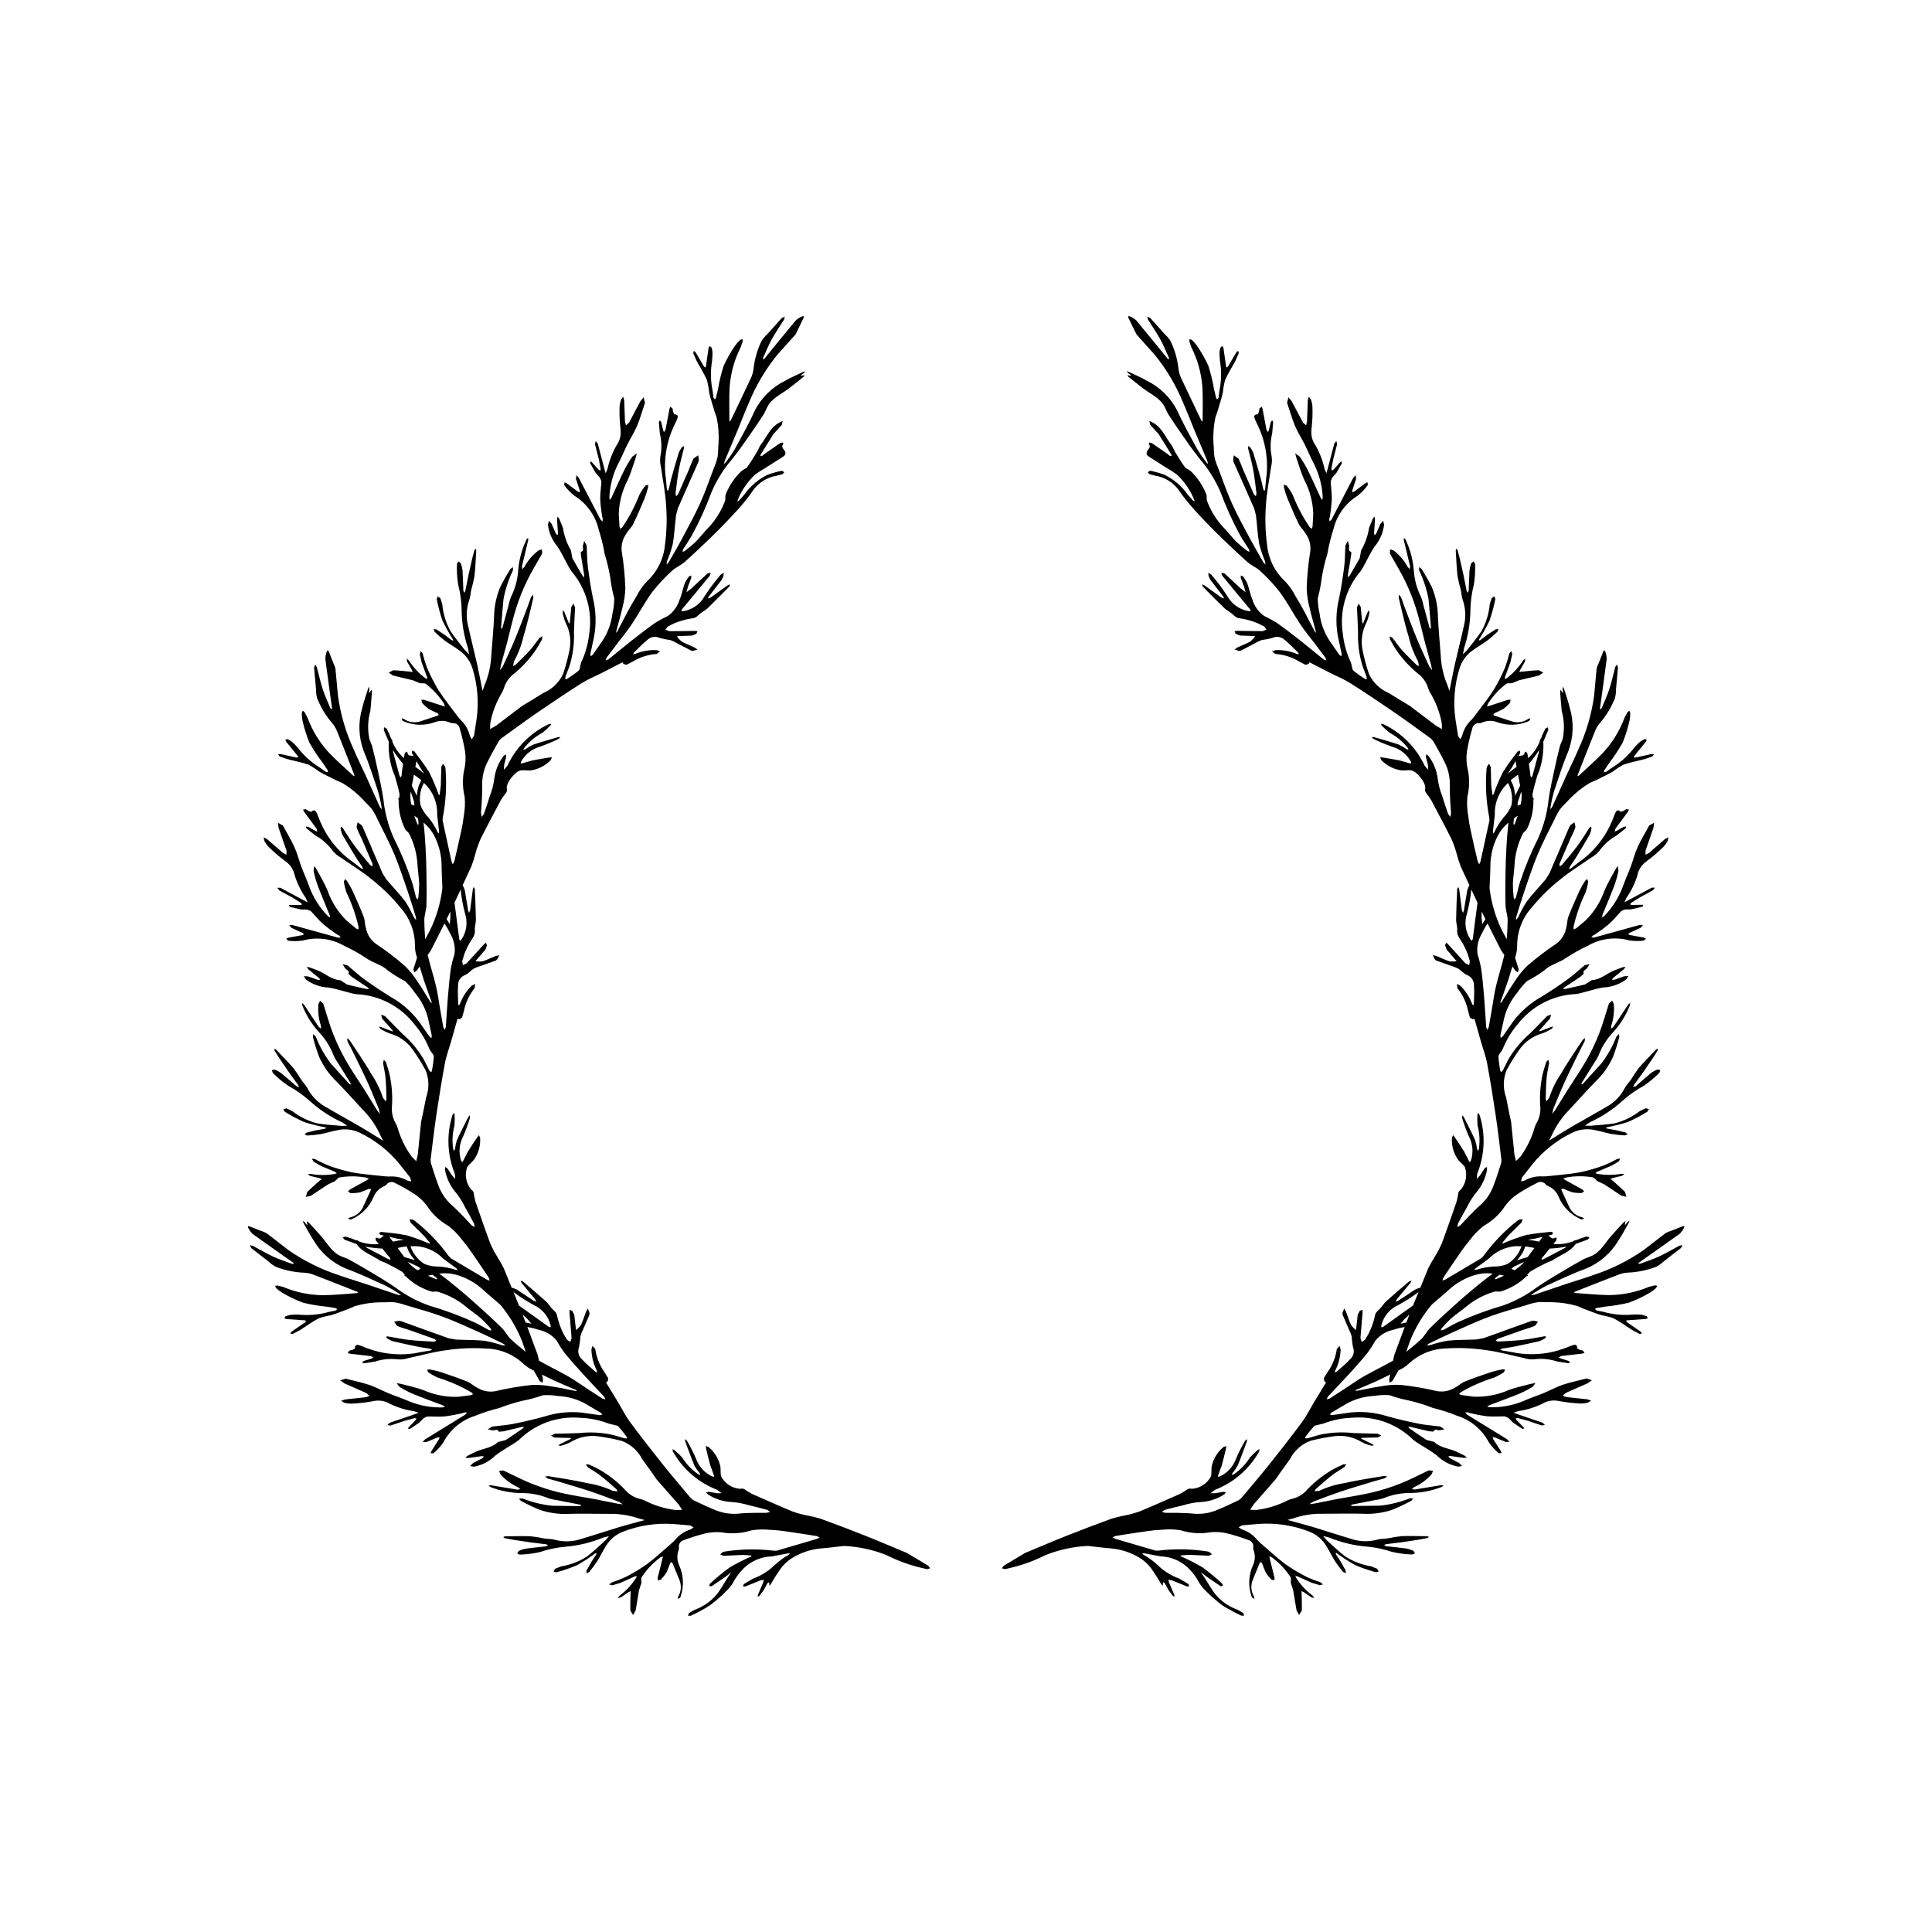<?xml version="1.0" encoding="UTF-8"?>
<!-- Uploaded to: SVG Repo, www.svgrepo.com, Generator: SVG Repo Mixer Tools -->
<svg fill="#000000" width="800px" height="800px" version="1.1" viewBox="144 144 512 512" xmlns="http://www.w3.org/2000/svg">
 <g>
  <path d="m577.92 375.94c0.305-1.461 1.145-2.758 2.352-3.629 1.59-1.16 3.09-2.434 4.488-3.812 0.48-0.492 0.887-1.055 1.207-1.664l0.184-0.941-0.914 0.465-4.266 3.703-0.879 0.461-0.016-1.078 2.102-6.047 0.176-1.355-1.273 0.707-0.062 0.078c-1.027 1.895-2.156 3.738-3.043 5.691-0.746 1.641-1.172 3.426-1.805 5.117-0.695 1.859-1.547 3.66-2.184 5.543l-0.008 0.004c-1.078 2.84-2.734 5.426-4.863 7.59l-0.566 0.383 0.102-0.656c1.031-2.543 2.117-5.066 3.094-7.629 0.469-1.285 0.848-2.602 1.137-3.938 0.02-0.492-0.047-0.98-0.195-1.449l-0.668 1.09-0.109 0.176c-0.902 1.719-1.914 3.391-2.672 5.172l-0.004-0.004c-1.043 3.031-2.773 5.777-5.051 8.031l-2.543 2.109-0.605 0.254-0.035-0.688c0.715-3.152 1.781-6.207 3.188-9.117 0.324-0.934 0.559-1.898 0.703-2.879l-0.312-0.68-0.504 0.48c-0.543 0.836-1.035 1.703-1.477 2.598-1.031 2.281-2.059 4.566-2.957 6.898-0.363 0.945-0.297 2.055-0.605 3.027v0.004c-0.309 1.625-1.211 3.078-2.527 4.082-2.746 1.824-5.371 3.828-7.859 5.996-1.293 1.273-2.422 2.695-3.371 4.242-1.152 1.66-2.16 3.414-3.238 5.125l-0.398 0.523 0.055-0.668 0.219-0.465 1.773-5.019 1.109-3.641 0.777 1.109 0.707 0.473 0.172-0.852-0.301-0.984-0.648-2.086c0.363-1.016 0.551-2.09 0.559-3.168-0.023-3.699 1.324-7.273 3.781-10.039 2.246-2.746 4.781-5.246 7.559-7.457 2.602-2.168 5.543-3.926 8.324-5.887h-0.004c0.816-0.441 1.535-1.039 2.117-1.758 1.203-1.676 2.762-3.066 4.566-4.07l2.352-1.844 0.203-0.52-0.582 0.027-1.797 1.02-0.676 0.297 0.203-0.781 3.289-4.465 0.316-0.598-0.742-0.113-0.863 0.539-0.605 0.172c-0.953-0.945-1.285-0.016-1.57 0.574h0.004c-0.422 1.164-0.902 2.305-1.441 3.422-1.68 3.352-4.082 6.289-7.035 8.598-1.09 0.719-2.078 1.582-3.125 2.363l-0.535 0.203 0.184-0.559 1.445-2.133c1.289-2.106 2.578-4.215 3.805-6.359 0.258-0.566 0.434-1.168 0.52-1.781l-0.16-0.445-0.363 0.301c-1.059 1.602-2.035 3.258-3.176 4.797-1.309 1.766-2.75 3.426-4.156 5.121l-0.605 0.336-0.027-0.648 2.875-6.633c0.43-0.977 0.977-1.914 1.309-2.922 0.141-0.418-0.133-0.973-0.215-1.461l-1.016 0.707-0.332 0.516c-1.758 4.109-3.5 8.223-5.277 12.32l-1.023 1.613c-1.66 1.957-3.465 3.805-5.004 5.852h0.004c-0.871 1.363-1.645 2.785-2.309 4.258l-0.547 0.621 0.074-0.789c0.707-2.269 1.379-4.551 2.152-6.801 1.145-3.32 2.227-6.672 3.582-9.902 1.316-3.141 2.93-6.152 4.434-9.211 0.406-0.941 0.902-1.84 1.477-2.684 0.719-0.953 1.691-1.715 2.453-2.637v-0.004c1.602-1.66 3.41-3.106 5.387-4.293l1.512-0.652c1.535-0.762 3.082-1.5 4.574-2.336 0.898-0.688 1.848-1.305 2.84-1.84 1.84-0.652 3.789-0.996 5.684-1.5l2.039-0.711 0.375-0.57-0.629-0.059-4.238 0.934-0.484-0.059 0.137-0.34 3.102-3.836 0.184-0.527-0.562-0.129-1.137 0.664-0.004-0.004c-0.797 0.711-1.523 1.496-2.176 2.344-1.523 1.828-3.34 3.391-5.375 4.617l-1.512 1.074-0.559 0.043 0.102-0.48 1.379-2.051h-0.004c1.281-1.664 2.438-3.418 3.465-5.25 0.785-1.906 1.402-3.879 1.844-5.894 0.137-0.672 0.199-1.359 0.184-2.043l-0.254-0.535-0.449 0.344-0.793 1.445v-0.004c-1.27 3.469-3.215 6.652-5.727 9.355-2.031 2.129-4.269 4.062-6.418 6.074l-0.352 0.133 0.125-0.477c1.512-3.836 3-7.68 4.551-11.504 0.309-0.762 0.742-1.473 1.277-2.098 1.672-1.949 3.008-4.16 3.961-6.543 0.211-0.762 0.309-1.547 0.297-2.336l0.527-5.844-0.289-0.797-0.426 0.645c-0.535 1.957-0.953 3.953-1.578 5.879-0.562 1.723-1.34 3.379-2.035 5.059l-0.34 0.344-0.09-0.352c0.594-4.363 1.227-8.723 1.77-13.09h-0.004c-0.023-0.688-0.16-1.367-0.414-2.008l-0.258-0.285-0.25 0.383-1.188 3.047c-0.25 0.477-0.441 0.98-0.562 1.5-0.258 2.426-0.414 4.863-0.672 7.289v0.004c-0.699 4.918-2.121 9.711-4.215 14.215-0.961 2.281-2.082 4.492-3.109 6.75l-3.785 8.383-0.461 0.629 0.039-0.707c0.227-1.355 0.527-2.703 0.906-4.027 1.195-3.586 2.332-7.207 3.805-10.68l-0.004-0.004c1.391-3.695 1.52-7.746 0.375-11.527-0.391-1.664-0.984-3.281-1.488-4.922l-0.32-0.688-0.09 0.777 0.109 0.395 0.02 0.566-0.352-0.43-0.336-0.441-0.09 0.484c0.129 1.703 0.23 3.414 0.414 5.113v0.004c0.68 2.418 0.77 4.969 0.262 7.43l-0.707 1.797c-0.504 1.988-0.984 3.981-1.41 5.988-0.582 2.762-1.223 5.519-1.621 8.312h0.004c-0.363 3.43-1.25 6.781-2.633 9.941-1.938 3.84-3.59 7.812-4.945 11.891-0.418 1.344-0.699 2.727-1.07 4.086l-0.387 0.535-0.215-0.543v0.004c-0.145-1.23-0.215-2.469-0.219-3.707 0.066-1.715 0.379-3.414 0.453-5.129 0.176-2.789 0.914-5.519 2.168-8.016 0.246-0.527 0.938-0.852 1.164-1.383v-0.004c1.09-2.273 1.66-4.762 1.672-7.281l-0.047-0.328 0.016-0.016 0.18-0.438-0.289 0.047-0.129-1.074c0.328-1.633 0.805-3.242 1.25-4.852l0.566-1.434v-0.004c0.828-2.469 1.191-5.07 1.07-7.672l1.309-3.086-0.086-0.73-0.684 0.344-0.75 1.574-0.367 0.953-0.352 0.57-0.055 0.441c-0.68 1.645-1.723 3.113-3.047 4.301l-0.172-1.184-0.383-0.566-0.363 0.227c-0.062 0.824-0.668 0.844-1.262 0.902l-0.379 0.086 0.48-0.828-0.09-0.645-0.613 0.246c-1.246 1.695-2.582 3.344-3.66 5.141l-0.094-0.012-0.059 0.246-0.109 0.168h-0.012c-0.922 1.848-1.73 3.75-2.418 5.695l-0.188 0.352-0.141-0.234-0.301-2.332-0.141-4.949-0.43-0.836-0.578 0.777-0.094 0.504c-0.359 4.363-0.117 8.758 0.723 13.055l0.035 0.715-2.379 10.891-0.324 0.707-0.402-0.754c-0.641-2.738-1.277-5.481-1.867-8.23v-0.004c-0.289-1.277-0.504-2.57-0.648-3.871-0.297-1.645-0.375-3.32-0.238-4.984 0.547-2.266 0.617-4.621 0.203-6.914-0.477-1.828-0.555-3.738-0.23-5.602 0.344-1.891 0.789-3.766 1.336-5.609 0.16-0.941 1.055-1.574 1.996-1.422l0.578-0.156c1.281-0.582 2.746-0.621 4.055-0.109 2.644 0.961 5.555 0.891 8.148-0.199l0.367-0.168 0.289-0.688-0.617 0.184v-0.004c-1.293 0.91-2.941 1.141-4.434 0.621l-4.481-1.477-0.344-0.195 0.324-0.469c0.793-0.324 1.57-0.695 2.324-1.109 0.672-0.492 1.285-1.059 1.828-1.691l0.117-0.758-0.684 0.012-4.805 1.57-0.75 0.207 0.258-0.75c1.316-2.059 2.988-3.863 4.938-5.332l0.344-0.059 1.059-0.031 1.906-0.777c1.758-0.461 3.543-0.805 5.301-1.277l1.109-0.762-1.188-0.621c-1.5 0.047-2.992 0.23-4.488 0.367l-0.676 0.09 0.27-0.652 1.238-2.141 0.062-0.773-0.559 0.512v0.004c-1.176 1.828-2.668 3.43-4.406 4.734l-0.445 0.219 0.039-0.555 1.426-3.879 0.496-2.215-0.262-0.816-0.504 0.676v-0.004c-0.309 1.238-0.68 2.457-1.117 3.652-0.871 2.09-1.895 4.113-3.07 6.047-1.578 2.457-3.438 4.734-5.18 7.082l-0.598 0.715h0.004c-1.281 1.164-2.176 2.688-2.57 4.371l-0.484 0.84-0.578-0.887-0.68-4.34c-0.652-4.523-0.289-9.133 1.062-13.496 0.59-1.973 1.84-3.68 3.543-4.844 1.242-0.922 2.609-1.68 3.856-2.594 0.922-0.719 1.805-1.488 2.641-2.309l0.281-0.715-0.723 0.062-2.074 1.355-2.062 1.551-0.359 0.043 0.09-0.277 0.004 0.008c1.035-1.621 1.965-3.301 2.781-5.039 0.637-1.844 1.145-3.731 1.512-5.644l-0.234-0.746-0.719 0.465-0.527 1.652 0.004 0.004c-0.223 2.481-0.957 4.891-2.152 7.074-1.184 1.773-2.559 3.426-3.871 5.109l-1.07 1.074 0.27-1.582c1.09-3.273 1.664-6.699 1.703-10.148 0.039-2.301 0.352-4.586 0.93-6.812 0.281-1.797 0.383-3.613 0.305-5.43l-0.363-0.66-0.629 0.461c-0.246 0.633-0.41 1.297-0.484 1.973-0.117 1.777-0.137 3.559-0.223 5.34l-0.301 0.57-0.238-0.543-0.832-4.207-1.012-4.484-0.555-2.082-0.297-0.395-0.191 0.402c0.137 2.285 0.223 4.578 0.473 6.852h0.004c0.215 1.207 0.496 2.402 0.844 3.582 0.191 0.867 0.219 1.781 0.488 2.621l-0.004-0.004c0.723 1.988 0.906 4.133 0.531 6.215-0.785 3.656-1.719 7.281-2.555 10.926-0.402 1.777-0.734 3.574-1.094 5.359l-0.348 1.738-0.57-1.59h0.004c-0.883-2.098-1.441-4.312-1.664-6.578l-0.184-2.465c-0.227-3.055-0.52-6.106-0.648-9.164-0.043-2.621-0.578-5.211-1.582-7.633-0.828-1.684-1.75-3.324-2.766-4.906l-0.625-0.473-0.012 0.852 0.168 0.375h-0.004c1.098 2.336 1.887 4.805 2.348 7.344l0.277 3.18 0.355 4.293-0.176 0.336-0.203-0.309-1.613-5.945 0.004 0.004c-0.148-0.766-0.367-1.516-0.656-2.238-1.066-2.129-1.707-4.445-1.887-6.816-0.203-2.926-0.961-5.785-2.234-8.43l-0.402-0.398-0.027 0.621 1.66 6.918-0.074 0.773-0.574-0.621h0.004c-0.922-1.699-2.191-3.184-3.731-4.356l-0.918-0.285-0.047 1.074 0.23 0.457c1.277 2.285 2.672 4.512 3.797 6.867 1.121 2.32 2.078 4.715 2.859 7.168 0.965 3.086 1.656 6.258 2.465 9.391l0.465 1.676 1.133 4.156 0.234 1.262-0.742-0.992c-1.117-2.434-2.262-4.859-3.285-7.336-1.18-2.852-2.25-5.75-3.352-8.633l-0.852-2.418-0.578-0.66-0.039 0.82 1.121 4.727c0.465 1.828 0.906 3.672 1.48 5.469 0.52 2.312 1.363 4.539 2.508 6.613l0.152 0.707 0.082 0.574-0.555-0.23c-1.336-1.328-2.703-2.633-3.965-4.031-0.895-0.992-1.621-2.137-2.461-3.184l-0.754-0.434 0.082 0.816c0.562 1.02 1.129 2.043 1.781 3.004l0.004-0.008c1.707 2.469 3.781 4.66 6.144 6.508 0.684 0.613 1.246 1.344 1.668 2.156 0.418 0.719 0.543 1.613 0.957 2.328 1.523 2.484 2.586 5.223 3.137 8.086 0.059 0.562 0.078 1.129 0.059 1.695l-1.578-0.898c-2.324-1.742-4.617-3.531-6.945-5.269l-1.922-1.145-3.688-2.269c-2.305-0.977-4.164-2.777-5.207-5.055-0.695-2.051-1.258-4.144-1.684-6.269-0.512-2.484-0.145-5.07 1.039-7.316 0.355-0.855 0.621-1.75 0.781-2.66l-0.164-0.625-0.309 0.504-1.125 2.773-0.238 0.301-0.082-0.363-0.395-4.098-0.566-0.863-0.438 1.051 0.051 0.82c0.086 1.887 0.203 3.777 0.246 5.664h0.004c-0.113 3 0.27 5.996 1.141 8.867l1.109 2.992 0.074 0.617-0.336 0.027h-0.004c-1.117-0.676-2.184-1.426-3.195-2.25-0.395-0.355-0.395-1.16-0.57-1.758l-0.148-0.492c-1.102-2.34-1.809-4.848-2.09-7.418-0.965-5.977 0.746-12.074 4.676-16.676 0.43-0.617 0.809-1.27 1.137-1.945 0.844-1.523 1.566-3.133 2.551-4.562h-0.004c1.418-1.66 2.309-3.703 2.555-5.871l-0.246-1.023-0.727 0.82-1.148 2.652-0.438 0.348-0.09-0.562 0.238-3.598-0.145-0.785-0.449 0.613-0.965 2.379v-0.004c-0.32 2.106-1.039 4.133-2.113 5.973l-0.133 0.797-0.25 1.297c-0.875 1.598-1.812 3.156-2.738 4.723l-0.363 0.316-0.043-0.48 0.82-4.981c0.066-0.43 0.172-1.203 0.031-1.258-0.934-0.375-0.391-1.082-0.492-1.633l-0.344-1.277-0.645 1.188-0.027 0.301c-0.102 1.82-0.082 3.652-0.316 5.453-0.367 2.848-0.801 5.699-1.391 8.508h-0.008c-0.754 3.195-0.848 6.508-0.281 9.742l1.02 4.75-0.086 0.656-0.535-0.41-2.586-3.727h-0.004c-1.441-2.188-2.348-4.684-2.648-7.289-0.316-1.301-0.477-2.633-0.48-3.973 0.48-1.723 0.828-3.481 1.035-5.262 0.348-2.195 0.852-4.363 1.516-6.488 0.371-2.203 0.906-4.375 1.598-6.5 0.867-3.703 3.172-6.906 6.402-8.906 1.047-0.816 1.965-1.785 2.731-2.871l-0.113-0.727-0.59 0.316-2.965 2.199-0.473 0.168 0.027-0.555 1-3.035-0.125-0.961-0.637 0.719-5.758 11.055-0.527 0.504-0.07-0.684 0.164-0.598c0.254-1.516 0.426-3.043 0.516-4.574 0.027-1.59-0.227-3.184-0.301-4.781l0.367-0.93 1.152-1.324 1.465-2.559-0.195-0.516-0.348 0.34-1.723 1.91-0.422 0.234-0.105-0.473 0.504-2.629 1.004-3.894-0.18-0.832-0.547 0.625-1.785 6.769-0.316 1.137-0.504-1.188c-0.473-2.191-1.285-4.293-2.41-6.231-0.859-1.215-1.234-2.711-1.051-4.191 0.234-1.953 0.324-3.918 0.266-5.883-0.031-0.688-0.164-1.367-0.395-2.016l-0.566-0.777-0.281 0.984-0.203 5.644-0.258 0.961-0.801-0.723-2.992-5.656-0.871-1.051-0.355 1.41 0.016 0.102c0.688 2.039 1.27 4.125 2.094 6.106 0.695 1.664 1.707 3.191 2.519 4.809 0.887 1.773 1.629 3.629 2.566 5.371v0.004c1.344 2.723 2.106 5.695 2.242 8.73l-0.102 0.676-0.414-0.523c-1.16-2.488-2.266-5-3.477-7.465v0.004c-0.621-1.219-1.324-2.394-2.106-3.516l-1.195-0.844 0.34 1.23 0.055 0.203c0.645 1.832 1.176 3.715 1.961 5.481 1.504 2.828 2.34 5.965 2.434 9.168l-0.188 3.301-0.223 0.613-0.527-0.438c-1.82-2.672-3.336-5.539-4.508-8.551-0.461-0.879-1.008-1.707-1.625-2.484l-0.719-0.223 0.012 0.695c0.246 0.965 0.543 1.914 0.895 2.844 0.965 2.309 1.941 4.617 3.035 6.867 0.441 0.906 1.301 1.613 1.801 2.508l0.004 0.004c0.977 1.336 1.43 2.984 1.266 4.633-0.535 3.258-0.859 6.543-0.965 9.84 0.051 1.812 0.32 3.613 0.805 5.359 0.43 1.973 1.027 3.906 1.543 5.863l0.109 0.648-0.441-0.5-0.203-0.48-2.461-4.719c-0.719-1.332-1.469-2.656-2.273-3.941-0.73-1.473-1.676-2.828-2.801-4.023-2.723-2.504-4.422-5.93-4.769-9.613-0.48-3.516-0.582-7.07-0.309-10.609 0.188-3.383 0.906-6.734 1.363-10.102 0.23-0.898 0.285-1.828 0.152-2.746-0.406-2.023-0.359-4.113 0.141-6.121l0.254-2.981-0.242-0.504-0.375 0.445-0.48 2.008-0.242 0.703-0.438-0.676-1.02-5.445-0.219-0.641-0.594 0.461-0.195 0.996-0.281 0.559c-1.344 0.051-0.887 0.93-0.648 1.539h-0.004c0.566 1.102 1.07 2.234 1.52 3.387 1.312 3.512 1.824 7.273 1.5 11.008-0.215 1.285-0.258 2.598-0.398 3.898l-0.215 0.527-0.285-0.516-0.582-2.512c-0.664-2.379-1.328-4.758-2.062-7.117-0.242-0.57-0.562-1.105-0.953-1.59l-0.434-0.188-0.027 0.469c0.449 1.863 1 3.711 1.348 5.594 0.402 2.16 0.637 4.348 0.918 6.527l-0.172 0.676-0.492-0.418-2.894-6.621c-0.422-0.98-0.734-2.016-1.242-2.949l-1.219-0.836-0.18 1.223 0.152 0.594c1.812 4.086 3.633 8.16 5.422 12.258l0.48 1.848c0.301 2.551 0.426 5.129 0.871 7.652l0.012-0.004c0.398 1.566 0.914 3.102 1.543 4.59l0.086 0.824-0.527-0.594c-1.184-2.062-2.394-4.109-3.512-6.207-1.652-3.098-3.363-6.176-4.805-9.371-1.402-3.102-2.508-6.336-3.723-9.523-0.414-0.938-0.734-1.91-0.957-2.91-0.203-1.176-0.102-2.406-0.258-3.594h-0.004c-0.125-2.301 0.051-4.609 0.527-6.867l0.547-1.551c0.488-1.641 1.008-3.277 1.41-4.938l0.004 0.004c0.105-1.129 0.301-2.242 0.586-3.34 0.777-1.789 1.852-3.449 2.773-5.18l0.867-1.98-0.156-0.66-0.473 0.422-2.207 3.742-0.375 0.312-0.152-0.336-0.699-4.883-0.258-0.492-0.477 0.324c-0.176 0.406-0.273 0.84-0.293 1.281-0.02 1.066 0.059 2.133 0.23 3.188 0.305 2.359 0.211 4.754-0.277 7.078l-0.234 1.844-0.352 0.438-0.281-0.402-0.57-2.406c-0.348-2.07-0.844-4.113-1.484-6.109-0.859-1.875-1.883-3.672-3.059-5.367-0.395-0.559-0.855-1.074-1.371-1.527l-0.566-0.18-0.055 0.562 0.52 1.562v0.004c1.672 3.289 2.676 6.883 2.945 10.566 0.172 2.938 0.062 5.891 0.07 8.836l-0.141 0.348-0.262-0.414c-1.781-3.719-3.574-7.434-5.316-11.168-0.352-0.75-0.574-1.551-0.668-2.371-0.289-2.551-0.996-5.035-2.09-7.356-0.414-0.672-0.922-1.281-1.508-1.809l-3.914-4.367-0.777-0.332 0.18 0.754c1.07 1.723 2.246 3.387 3.223 5.16 0.879 1.586 1.559 3.281 2.316 4.938l0.02 0.484-0.316-0.176c-2.789-3.406-5.551-6.84-8.375-10.215-0.52-0.453-1.113-0.812-1.754-1.066l-0.387-0.004 0.109 0.449 1.414 2.945 0.719 1.43c1.598 1.844 3.281 3.617 4.879 5.457v0.004c3.125 3.863 5.664 8.168 7.531 12.773 1.012 2.258 1.867 4.586 2.82 6.871l3.559 8.48 0.148 0.766-0.492-0.504h0.004c-0.84-1.09-1.621-2.227-2.332-3.406-1.812-3.316-3.688-6.613-5.227-10.059-1.758-3.539-4.637-6.398-8.184-8.133-1.488-0.852-3.074-1.527-4.621-2.269l-0.719-0.234 0.504 0.598 0.363 0.191 0.43 0.371-0.551-0.035-0.551-0.051 0.285 0.395c1.336 1.066 2.656 2.156 4.027 3.18 1.992 1.488 4.406 2.481 5.617 4.867l0.836 1.738c1.109 1.723 2.242 3.434 3.426 5.113 1.625 2.309 3.207 4.66 4.981 6.852h-0.004c2.262 2.606 4.113 5.539 5.484 8.703 1.488 4.031 3.269 7.949 5.332 11.723 0.699 1.223 1.523 2.371 2.262 3.566l0.129 0.648-0.543-0.211c-0.996-0.734-1.949-1.523-2.859-2.367-1.211-1.215-2.238-2.606-3.445-3.828h0.004c-1.926-2.031-3.418-4.43-4.394-7.055-0.215-0.543 0.016-1.27-0.219-1.797v0.004c-0.918-2.348-2.352-4.461-4.191-6.188-0.461-0.402-1.172-0.578-1.512-1.043-0.973-1.355-1.828-2.797-2.699-4.223l-0.664-1.391c-1.668-2.062-2.566-4.773-5.082-6.133l-0.938-0.48 0.223 1.031 1.438 1.617 0.723 0.73 3.426 5.519 0.109 0.473-0.516-0.109-0.559-0.457-4.242-2.945-0.672-0.102-0.082 0.422c0.559 0.605 0.164 1.062-0.203 1.539-0.535 0.707-0.527 1.297 0.293 1.809l4.793 3.051h-0.004c0.891 0.508 1.754 1.062 2.586 1.664 2.008 1.887 3.582 4.191 4.609 6.75l0.055 0.375-0.395-0.219-1.422-1.621c-1.562-2.223-3.66-4.012-6.098-5.211-1.258-0.469-2.551-0.836-3.867-1.098l-0.605 0.402 0.414 0.504 1.598 0.422h0.004c2.477 0.402 4.699 1.766 6.18 3.793 0.918 1.355 1.918 2.66 2.988 3.902 1.359 1.594 2.793 3.125 4.242 4.637 1.5 1.562 3.031 3.09 4.594 4.59 2.129 2.039 4.262 4.082 6.477 6.023 0.996 0.875 2.332 1.371 3.281 2.285l-0.004-0.004c1.906 1.73 3.66 3.617 5.242 5.644 1.969 2.691 3.527 5.676 5.379 8.465 1.172 1.77 2.547 3.402 3.828 5.098l2.863 3.789 0.234 0.734-0.727-0.273c-2.144-1.723-4.254-3.492-6.414-5.191-1.969-1.547-3.953-3.074-6.004-4.508l0.004-0.004c-1.082-0.664-2.199-1.273-3.344-1.82-1.5-1.066-2.598-2.606-3.113-4.375-0.598-1.332-0.824-2.82-1.332-4.207v0.004c-0.312-0.688-0.711-1.336-1.18-1.926l-0.531-0.203-0.055 0.562 0.871 2.32 0.43 1.535-1.316-1.008-4.297-3.996-0.844-0.109 0.266 0.738 3.156 3.828 4.215 5.09 0.156 0.453-0.48 0.043v-0.004c-2.434-0.387-4.547-1.883-5.719-4.051-1.293-1.984-2.715-3.879-4.262-5.676l-0.777-0.441 0.09 0.84 0.48 1.023 3.34 4.336 0.316 0.605-0.723-0.246-4.613-3.312-0.535-0.184 0.148 0.535c1.898 1.926 3.789 3.863 5.734 5.738 0.613 0.59 1.426 0.961 2.078 1.512 0.652 0.551 1.035 1.148 2.129 1.219 1.598 0.242 3.16 0.676 4.656 1.293l1.734 0.855 0.625 0.844-1.016 0.391c-2.269 0-4.539-0.047-6.809-0.074l-0.672 0.078 0.297 0.68 1.109 0.477 2.371 0.09 1.691 0.082-0.004 0.008c-0.352 0.535-0.785 1.008-1.281 1.41-1.059 0.605-2.227 1.023-3.336 1.543l-0.852 0.578 1.164 0.352 0.504-0.051 3.543-1.832h-0.004c0.633-0.391 1.301-0.719 1.996-0.98 0.969-0.109 1.926-0.297 2.863-0.559 1.09-0.531 2.391-0.312 3.246 0.543 1.266 1.004 2.371 2.203 3.535 3.332l0.242 0.426-0.473-0.023c-1.805-0.773-3.766-1.129-5.727-1.043l-0.949 0.328 0.895 0.688h-0.004c2.246 0.156 4.418 0.848 6.336 2.023l1.648 0.855 0.816-0.207c0.23-0.523 0.156-0.516 0.684-0.238l5.039 2.59c1.805 0.914 3.703 1.68 5.406 2.758 3.957 2.508 7.844 5.121 11.703 7.773 3.266 2.242 6.449 4.602 9.66 6.918l0.539 0.617c0.957 1.715 1.957 3.41 2.812 5.176v-0.008c1.066 1.945 1.617 4.133 1.605 6.348-0.07 1.477 0.027 2.965 0.09 4.445l0.219 3.152-0.184 0.977-0.574-0.734c-0.555-1.59-1.094-3.18-1.582-4.793v0.004c-0.574-1.461-0.969-2.988-1.18-4.543-0.266-2.234-1.133-4.356-2.5-6.137l-0.535-0.383-0.117 0.664 0.527 2.106 0.102 1.297h-0.004c-0.379-0.324-0.711-0.699-0.98-1.117-2.223-4.723-5.996-8.543-10.688-10.828l-0.387-0.156-0.496-0.027 0.184 0.402v0.004c0.668 0.707 1.391 1.363 2.16 1.965 1.859 0.984 3.492 2.348 4.793 4.004l0.215 0.43-0.484-0.059v-0.004c-0.668-0.484-1.379-0.906-2.125-1.258-2.172-0.734-4.387-1.34-6.586-1.984l-0.578-0.008 0.375 0.445c1.598 0.793 3.242 1.488 4.926 2.078 2.148 0.586 3.977 2.012 5.062 3.957l0.113 0.559-0.488-0.102-2.57-0.738c-1.477-0.301-2.969-0.523-4.453-0.773l-0.754-0.07 0.309 0.727h0.004c1.355 1.426 3.133 2.375 5.07 2.707 0.957 0.176 2.004-0.133 2.953 0.055 1.441 0.285 3.891 3.336 3.621 4.789-0.203 1.078 0.492 1.383 0.852 2l0.695 1.008c1.832 3.473 3.695 6.93 5.445 10.438l0.004 0.004c0.527 1.215 0.965 2.465 1.312 3.742 0.301 1.164 0.668 2.316 1.09 3.441l2.336 5.039-0.16 0.184-0.418 1.047-0.898 5.402-0.23 0.648-0.301-0.699-0.723-5.629-0.234-0.516-0.289 0.473c-0.117 2.703-0.246 5.402-0.289 8.105-0.016 0.848 0.266 1.699 0.309 2.555v-0.004c-0.133 0.84 0.066 1.695 0.555 2.391 0.914 1.336 1.66 2.773 2.227 4.289l0.555 1.852-0.191 1.035-0.98-0.477-4.586-5.039-0.516-0.438-0.297 0.68 0.402 1.137 1.551 1.797 1.09 1.293v0.004c-0.629 0.109-1.273 0.113-1.902 0.023-1.164-0.363-2.266-0.934-3.402-1.391l-1.008-0.23 0.535 1.09 0.383 0.332 3.758 1.344h-0.004c0.715 0.199 1.406 0.465 2.07 0.797 0.836 0.504 1.492 1.379 2.367 1.715l0.004-0.004c1.129 0.434 1.859 1.539 1.812 2.746 0.129 1.605 0 3.238-0.027 4.856l-0.145 0.465-0.301-0.363-0.004 0.004c-0.664-1.848-1.738-3.523-3.141-4.894l-0.891-0.473 0.102 1.121c1.414 1.75 2.387 3.812 2.836 6.016l0.496 1.789 0.707 0.457c0.539-0.184 0.484-0.234 0.637 0.336l1.539 5.449c0.559 1.945 1.293 3.856 1.664 5.836 0.859 4.602 1.602 9.23 2.289 13.863 0.582 3.918 1.027 7.859 1.52 11.789l-0.074 0.801c-0.605 1.867-1.164 3.754-1.871 5.582v0.004c-0.695 2.106-1.918 3.996-3.551 5.496-1.129 0.957-2.152 2.039-3.191 3.094l-2.156 2.309-0.844 0.531 0.148-0.918c0.785-1.488 1.582-2.969 2.43-4.422 0.68-1.418 1.523-2.746 2.519-3.961 1.453-1.715 2.414-3.789 2.785-6.008l-0.086-0.652-0.566 0.367-1.18 1.82-0.887 0.957v-0.004c-0.02-0.496 0.031-0.992 0.152-1.473 1.941-4.848 2.168-10.211 0.645-15.203l-0.148-0.387-0.32-0.383-0.168 0.414c-0.062 0.973-0.051 1.949 0.031 2.922 0.547 2.035 0.664 4.16 0.336 6.238l-0.164 0.453-0.289-0.402c-0.098-0.82-0.273-1.629-0.523-2.414-0.945-2.09-2.008-4.125-3.039-6.172l-0.387-0.422-0.07 0.578-0.004-0.004c0.512 1.711 1.125 3.387 1.84 5.019 1.035 1.973 1.234 4.281 0.551 6.402l-0.332 0.461-0.25-0.426-1.211-2.387c-0.781-1.285-1.637-2.527-2.465-3.785l-0.473-0.598-0.32 0.723c-0.121 1.961 0.398 3.91 1.473 5.559 0.523 0.82 1.461 1.375 1.973 2.203v-0.004c0.695 2.019 0.305 4.254-1.035 5.914-0.926 0.59-0.676 1.301-0.883 1.988l-0.27 1.199c-1.293 3.707-2.555 7.426-3.93 11.098-0.527 1.211-1.145 2.387-1.844 3.512-0.645 1.016-1.238 2.066-1.777 3.144l-2.094 5.141-0.242 0.008-1.055 0.402-4.566 3.023-0.629 0.273 0.301-0.699 3.629-4.363 0.219-0.523-0.535 0.113c-2.055 1.754-4.125 3.5-6.133 5.309-0.629 0.566-1.062 1.352-1.66 1.965-0.598 0.613-1.219 0.953-1.371 2.039h0.004c-0.355 1.578-0.902 3.106-1.625 4.551l-0.977 1.668-0.887 0.566-0.32-1.043 0.562-6.793-0.031-0.676-0.699 0.246-0.555 1.07-0.262 2.359-0.203 1.684v0.004c-0.504-0.391-0.949-0.855-1.312-1.379-0.527-1.098-0.859-2.293-1.301-3.438l-0.516-0.895-0.434 1.133 0.016 0.504 1.578 3.664v0.004c0.34 0.656 0.621 1.348 0.828 2.059 0.043 0.977 0.164 1.945 0.359 2.902 0.453 1.121 0.141 2.402-0.773 3.195-1.09 1.191-2.367 2.207-3.574 3.289l-0.441 0.211 0.055-0.473c0.902-1.746 1.398-3.676 1.449-5.644l-0.262-0.965-0.75 0.84h0.004c-0.316 2.231-1.164 4.348-2.473 6.18l-0.969 1.582 0.148 0.832c0.504 0.27 0.504 0.191 0.188 0.699l-2.941 4.836c-1.043 1.734-1.941 3.574-3.137 5.195-2.781 3.766-5.664 7.457-8.586 11.121-2.469 3.094-5.047 6.106-7.59 9.141l-0.652 0.496c-1.781 0.828-3.539 1.707-5.359 2.434h-0.004c-2.016 0.926-4.234 1.32-6.449 1.148-1.469-0.172-2.957-0.184-4.434-0.23-1.055-0.031-2.106 0.023-3.16 0l-0.961-0.254 0.773-0.52c1.625-0.438 3.254-0.863 4.891-1.234h0.004c1.496-0.469 3.047-0.758 4.613-0.855 2.242-0.105 4.418-0.812 6.293-2.051l0.422-0.504-0.652-0.168-2.137 0.375-0.004 0.004c-0.434 0.027-0.867 0.027-1.301 0l1.184-0.895c4.867-1.883 8.949-5.371 11.566-9.887l0.18-0.367 0.062-0.496-0.418 0.152h0.004c-0.754 0.621-1.461 1.293-2.117 2.016-1.113 1.785-2.59 3.316-4.332 4.496l-0.441 0.184 0.094-0.477c0.535-0.629 1.004-1.312 1.41-2.031 0.887-2.117 1.648-4.277 2.449-6.43l0.039-0.586-0.469 0.34c-0.902 1.539-1.711 3.133-2.418 4.769-0.738 2.102-2.289 3.82-4.309 4.766l-0.562 0.074 0.141-0.477 0.922-2.512c0.402-1.449 0.734-2.922 1.09-4.387l0.117-0.754-0.746 0.258h-0.004c-1.516 1.25-2.59 2.957-3.062 4.867-0.246 0.941-0.012 2.008-0.266 2.941-1.004 1.887-2.906 3.125-5.039 3.273-1.062-0.277-1.41 0.391-2.055 0.707l-1.059 0.621c-3.594 1.578-7.172 3.191-10.797 4.688l-0.004-0.004c-1.25 0.441-2.531 0.789-3.832 1.043-1.184 0.219-2.356 0.5-3.508 0.844-3.945 1.441-7.871 2.93-11.777 4.473-3.703 1.469-7.371 3.043-11.184 4.629l-5.644 3.387-0.523 0.672 0.836 0.23 1.008-0.23h0.004c3.383-0.758 6.66-1.934 9.754-3.504 3.512-1.387 7.227-2.203 10.996-2.41l0.617 0.027c1.879 0.203 3.754 0.477 5.637 0.605 2.723 0.234 5.356 1.098 7.688 2.519 1.164 0.719 2.188 1.648 3.016 2.742 0.973 1.375 1.879 2.797 2.707 4.266l0.449 0.363-0.043-0.484 0.109-0.453 0.402 0.258 0.977 1.824 1.172 1.559 0.426 0.207-0.039-0.473-1.375-3.227-0.223-0.766 0.867 0.102 4.102 1.66 0.629-0.07-0.289-0.598-2.383-1.406-0.004 0.004c-2.156-0.781-4.125-2.012-5.769-3.613-1.125-1.062-2.379-1.977-3.731-2.727l-0.34-0.344 0.484-0.043 4.371 0.82c2.695 0.078 5.269 1.137 7.238 2.984 1.004 0.965 1.879 2.062 2.594 3.258 0.5 1.023 1.176 1.949 1.996 2.738 1.41 1.461 2.941 2.801 4.574 4.008 1.625 1.027 3.312 1.941 5.059 2.742l0.734-0.031-0.297-0.707-1.516-0.855c-2.41-0.871-4.527-2.398-6.109-4.414-0.934-1.316-1.738-2.727-2.609-4.09l-0.996-1.453 1.512 1.18 3.727 2.535 0.648-0.043-0.203-0.629h0.004c-1.664-1.539-3.414-2.981-5.246-4.316-1.777-1.051-3.617-1.992-5.512-2.82l-0.34-0.215 0.246-0.121c0.781-0.055 1.566-0.156 2.348-0.137l4.953 0.219 0.859-0.371-0.73-0.633-0.496-0.129c-4.328-0.672-8.73-0.742-13.078-0.211l-0.707-0.016-10.695-3.144-0.676-0.371 0.781-0.352c2.777-0.441 5.559-0.883 8.344-1.277 1.293-0.195 2.602-0.32 3.91-0.371 1.66-0.18 3.336-0.137 4.984 0.117 2.219 0.711 4.562 0.949 6.879 0.699 1.859-0.344 3.769-0.285 5.602 0.172 1.863 0.477 3.699 1.055 5.5 1.73 0.93 0.227 1.5 1.164 1.277 2.094l0.117 0.59h-0.004c0.492 1.32 0.426 2.777-0.184 4.047-1.145 2.57-1.281 5.477-0.379 8.141l0.145 0.379 0.664 0.34-0.141-0.629c-0.809-1.352-0.922-3.012-0.301-4.465l1.797-4.371 0.219-0.328 0.438 0.355v0.004c0.27 0.816 0.582 1.617 0.941 2.398 0.445 0.707 0.965 1.359 1.559 1.945l0.75 0.168 0.039-0.684-1.227-4.906-0.156-0.766 0.73 0.312v0.004c1.961 1.457 3.641 3.254 4.969 5.305l0.031 0.344-0.043 1.062 0.641 1.957c0.332 1.785 0.555 3.594 0.895 5.379l0.68 1.164 0.707-1.141c0.059-1.496-0.016-3-0.043-4.504l-0.043-0.684 0.629 0.316 2.047 1.387 0.77 0.117-0.477-0.59c-1.738-1.305-3.231-2.91-4.402-4.738l-0.188-0.457 0.551 0.074 3.769 1.699 2.172 0.656 0.832-0.207-0.637-0.547-0.004-0.004c-1.211-0.391-2.398-0.852-3.562-1.375-2.023-1.016-3.969-2.18-5.816-3.488-2.336-1.75-4.477-3.766-6.695-5.672l-0.668-0.648h0.004c-1.07-1.359-2.527-2.359-4.18-2.875l-0.805-0.543 0.93-0.512 4.375-0.367c4.555-0.328 9.125 0.363 13.383 2.023 1.926 0.73 3.539 2.098 4.578 3.875 0.832 1.305 1.488 2.719 2.316 4.031 0.652 0.973 1.359 1.91 2.117 2.805l0.695 0.332-0.02-0.723-1.203-2.168-1.402-2.164-0.016-0.363 0.27 0.109-0.004-0.004c1.539 1.148 3.152 2.195 4.824 3.137 1.793 0.766 3.641 1.406 5.523 1.91l0.758-0.18-0.414-0.75-1.613-0.645h0.004c-2.461-0.398-4.809-1.301-6.902-2.652-1.688-1.309-3.234-2.797-4.82-4.227l-0.992-1.145 1.559 0.383c3.188 1.32 6.562 2.137 10.004 2.418 2.289 0.207 4.547 0.68 6.727 1.41 1.77 0.406 3.574 0.637 5.391 0.691l0.684-0.316-0.414-0.656c-0.613-0.293-1.266-0.5-1.938-0.625-1.762-0.246-3.539-0.391-5.309-0.605l-0.547-0.336 0.559-0.203 4.254-0.527 4.547-0.691 2.117-0.402 0.414-0.266-0.391-0.219c-2.289-0.027-4.582-0.102-6.867-0.02h0.004c-1.219 0.133-2.43 0.328-3.629 0.586-0.879 0.129-1.789 0.094-2.648 0.301v0.004c-2.035 0.578-4.184 0.605-6.234 0.086-3.59-1.047-7.141-2.234-10.715-3.324-1.742-0.535-3.512-0.984-5.269-1.473l-1.715-0.469 1.629-0.457c2.156-0.727 4.406-1.129 6.68-1.188 0.824 0.016 1.648-0.008 2.473-0.008 3.062-0.008 6.129-0.082 9.188 0.008 2.617 0.145 5.238-0.207 7.727-1.035 1.746-0.703 3.445-1.508 5.102-2.406l0.52-0.59-0.859-0.074-0.387 0.141c-2.406 0.926-4.926 1.535-7.488 1.812l-3.191 0.051-4.309 0.051-0.324-0.203 0.32-0.176 6.047-1.18h-0.004c0.773-0.094 1.539-0.262 2.281-0.496 2.199-0.914 4.555-1.387 6.934-1.398 2.934 0.008 5.84-0.543 8.566-1.625l0.426-0.371-0.621-0.078-7.019 1.16-0.77-0.129 0.656-0.523h0.004c1.762-0.801 3.332-1.961 4.613-3.41l0.355-0.898-1.07-0.121-0.473 0.203c-2.367 1.109-4.691 2.344-7.121 3.297v-0.004c-2.391 0.953-4.852 1.734-7.356 2.34-3.144 0.742-6.356 1.203-9.539 1.789l-1.703 0.344-4.227 0.836-1.273 0.145 1.043-0.672c2.508-0.941 5.012-1.91 7.551-2.75 2.93-0.973 5.898-1.832 8.852-2.727l2.473-0.68 0.699-0.531-0.812-0.102-4.793 0.781c-1.859 0.336-3.727 0.641-5.562 1.086h-0.004c-2.344 0.352-4.621 1.035-6.773 2.031l-0.715 0.102-0.578 0.043 0.27-0.535c1.422-1.238 2.82-2.512 4.305-3.668 1.055-0.82 2.246-1.465 3.352-2.227l0.488-0.723-0.82 0.031c-1.059 0.488-2.117 0.98-3.125 1.562h0.004c-2.582 1.531-4.918 3.438-6.926 5.664-0.66 0.637-1.43 1.148-2.273 1.508-0.75 0.363-1.641 0.426-2.391 0.789-2.586 1.344-5.394 2.207-8.285 2.555-0.562 0.02-1.129-0.004-1.688-0.066l1.008-1.504 5.754-6.551 1.273-1.84 2.527-3.516v0.004c1.133-2.234 3.066-3.961 5.41-4.84 2.094-0.543 4.223-0.953 6.371-1.23 2.519-0.328 5.07 0.223 7.227 1.562 0.828 0.418 1.699 0.742 2.598 0.973l0.637-0.121-0.48-0.344-2.691-1.32-0.281-0.258 0.371-0.059 4.117-0.102 0.902-0.504-1.02-0.508h-0.824c-1.891-0.051-3.781-0.07-5.668-0.16-2.984-0.328-6.004-0.16-8.93 0.5l-3.062 0.895-0.621 0.027v-0.336 0.004c0.75-1.066 1.578-2.074 2.469-3.023l1.797-0.445 0.504-0.113c2.414-0.934 4.965-1.457 7.547-1.555 6.031-0.535 11.992 1.605 16.305 5.856 0.582 0.469 1.207 0.895 1.859 1.266 1.461 0.953 3.012 1.785 4.367 2.867 1.555 1.535 3.531 2.57 5.676 2.969l1.035-0.172-0.773-0.785-2.57-1.348-0.312-0.461 0.566-0.051 3.57 0.496 0.797-0.082-0.578-0.492-2.305-1.129c-1.93-0.848-4.188-0.949-5.809-2.543l-0.785-0.188-1.273-0.34c-1.531-0.984-3.023-2.035-4.516-3.07l-0.289-0.387 0.484-0.016 4.91 1.172 1.254 0.121c0.441-0.898 1.109-0.309 1.668-0.367l1.297-0.254-1.137-0.727-0.301-0.051c-1.809-0.227-3.637-0.344-5.414-0.707-2.816-0.57-5.629-1.211-8.387-1.996h-0.008c-3.133-0.977-6.434-1.309-9.695-0.973l-4.809 0.684-0.652-0.137 0.445-0.504 3.898-2.316c2.285-1.281 4.84-2.008 7.457-2.125 1.32-0.223 2.664-0.285 4-0.195 1.684 0.605 3.414 1.078 5.172 1.414 2.168 0.5 4.293 1.16 6.363 1.973 2.172 0.527 4.301 1.215 6.371 2.059 3.629 1.129 6.664 3.656 8.43 7.019 0.742 1.102 1.641 2.09 2.668 2.93l0.734-0.059-0.273-0.613-1.98-3.113-0.133-0.484 0.551 0.066 2.957 1.215 0.965-0.055-0.672-0.688-10.617-6.531-0.457-0.562 0.688-0.023 0.582 0.207h-0.004c1.496 0.359 3.008 0.641 4.531 0.84 1.582 0.141 3.191 0 4.789 0.039l0.898 0.434 1.238 1.242 2.449 1.641 0.527-0.152-0.312-0.371-1.781-1.852-0.207-0.441 0.48-0.074 2.586 0.688 3.816 1.277 0.844-0.121-0.586-0.59-6.625-2.262-1.109-0.398 1.223-0.422h0.004c2.215-0.309 4.367-0.969 6.383-1.949 1.273-0.773 2.789-1.043 4.254-0.758 1.926 0.375 3.879 0.605 5.844 0.688 0.688 0.016 1.371-0.07 2.035-0.25l0.816-0.504-0.965-0.352-5.617-0.605-0.938-0.332 0.777-0.746 5.856-2.582 1.109-0.797-1.379-0.457-0.102 0.008c-2.086 0.539-4.203 0.969-6.242 1.652-1.707 0.574-3.305 1.473-4.977 2.164-1.832 0.758-3.727 1.363-5.543 2.176v0.012c-2.812 1.145-5.832 1.691-8.867 1.609l-0.668-0.152 0.551-0.375c2.562-0.98 5.148-1.906 7.691-2.934 1.262-0.531 2.484-1.152 3.66-1.852 0.395-0.23 0.621-0.746 0.926-1.133l-1.25 0.254-0.203 0.039c-1.871 0.512-3.789 0.906-5.606 1.57-2.93 1.297-6.121 1.902-9.32 1.773l-3.277-0.426-0.594-0.262 0.477-0.496c2.789-1.625 5.758-2.926 8.84-3.879 0.906-0.398 1.773-0.883 2.594-1.441l0.277-0.699-0.691-0.035c-0.98 0.176-1.949 0.406-2.902 0.691-2.371 0.797-4.742 1.605-7.066 2.539-0.941 0.375-1.703 1.184-2.629 1.617-1.406 0.879-3.082 1.211-4.715 0.934-3.207-0.77-6.465-1.328-9.746-1.668-1.812-0.082-3.625 0.059-5.402 0.422-2 0.289-3.973 0.746-5.957 1.121l-0.652 0.062 0.527-0.414 0.488-0.156 4.883-2.117 3.418-1.664-0.277 1.32 0.137 0.84 0.738-0.457 0.516-0.891 1.074-1.902h0.004c0.992-0.426 1.902-1.016 2.699-1.746 2.691-2.539 6.227-3.988 9.926-4.074 3.543-0.227 7.098-0.074 10.605 0.453 3.359 0.426 6.648 1.387 9.977 2.082 0.879 0.293 1.805 0.41 2.727 0.344 2.051-0.262 4.133-0.066 6.094 0.574l2.953 0.465 0.516-0.203-0.418-0.402-1.965-0.621-0.68-0.293 0.707-0.387 5.516-0.637 0.652-0.172-0.422-0.625-0.98-0.266-0.535-0.32c0.043-1.344-0.863-0.949-1.492-0.754v-0.004c-1.141 0.484-2.301 0.91-3.484 1.273-3.598 1.055-7.383 1.297-11.086 0.707-1.266-0.301-2.574-0.441-3.859-0.676l-0.512-0.254 0.535-0.246 2.543-0.391c2.418-0.492 4.84-0.984 7.246-1.551 0.586-0.199 1.145-0.48 1.652-0.836l0.219-0.418-0.465-0.059c-1.891 0.312-3.773 0.73-5.676 0.945-2.184 0.246-4.383 0.32-6.578 0.449l-0.66-0.219 0.453-0.461 6.809-2.418c1.008-0.352 2.066-0.59 3.031-1.027 0.402-0.18 0.621-0.758 0.922-1.152l-1.211-0.266-0.605 0.109c-4.203 1.512-8.402 3.039-12.613 4.535l-1.879 0.348c-2.562 0.117-5.144 0.059-7.695 0.324h0.012c-1.594 0.289-3.16 0.691-4.691 1.211l-0.824 0.031 0.637-0.484c2.141-1.035 4.269-2.094 6.441-3.059 3.207-1.426 6.398-2.914 9.688-4.125 3.191-1.176 6.5-2.047 9.766-3.031l-0.004-0.004c0.965-0.34 1.961-0.59 2.973-0.746 1.188-0.121 2.406 0.074 3.602 0 2.305 0.039 4.594 0.379 6.812 1.016l1.508 0.656c1.602 0.605 3.199 1.234 4.828 1.758l-0.004 0.004c1.117 0.184 2.215 0.461 3.285 0.824 1.73 0.902 3.312 2.094 4.969 3.137l1.914 1.008 0.672-0.109-0.387-0.504-3.574-2.465-0.285-0.395 0.344-0.141 4.922-0.344 0.512-0.223-0.293-0.508-1.262-0.379c-1.062-0.098-2.133-0.098-3.199 0-2.375 0.133-4.754-0.133-7.039-0.785l-1.812-0.367-0.41-0.383 0.418-0.254 2.441-0.391h-0.004c2.09-0.195 4.16-0.547 6.199-1.043 1.934-0.727 3.797-1.617 5.574-2.668 0.586-0.355 1.133-0.777 1.621-1.258l0.219-0.551-0.559-0.102-1.598 0.402c-3.402 1.438-7.055 2.18-10.746 2.184-2.941-0.039-5.879-0.359-8.82-0.559l-0.336-0.164 0.434-0.23c3.836-1.512 7.668-3.039 11.52-4.504v-0.004c0.77-0.297 1.582-0.465 2.406-0.496 2.566-0.109 5.094-0.633 7.488-1.559 0.699-0.367 1.344-0.828 1.914-1.371l4.637-3.594 0.383-0.754-0.766 0.125c-1.797 0.945-3.543 1.996-5.379 2.852-1.645 0.766-3.383 1.32-5.086 1.957l-0.484-0.016 0.195-0.301c3.598-2.535 7.219-5.047 10.785-7.625l0.004-0.004c0.488-0.484 0.891-1.047 1.188-1.668l0.035-0.387-0.457 0.078-3.039 1.203c-0.516 0.141-1.016 0.344-1.48 0.609-1.953 1.465-3.84 3.012-5.793 4.477-4.078 2.84-8.551 5.066-13.277 6.602-2.324 0.852-4.707 1.539-7.055 2.316l-8.711 2.941-0.781 0.102 0.543-0.457v0.004c1.148-0.762 2.34-1.457 3.566-2.082 3.438-1.57 6.859-3.207 10.406-4.496 3.652-1.504 6.703-4.168 8.688-7.578 0.957-1.422 1.738-2.957 2.59-4.445l0.285-0.707-0.633 0.465-0.215 0.355-0.402 0.402 0.074-0.547 0.09-0.547-0.414 0.262c-1.16 1.254-2.34 2.496-3.461 3.789-1.629 1.879-2.789 4.219-5.254 5.254l-1.797 0.711c-1.797 0.984-3.586 1.992-5.34 3.051-2.418 1.457-4.875 2.863-7.188 4.477-2.754 2.07-5.812 3.703-9.066 4.848-4.129 1.195-8.164 2.695-12.074 4.481-1.27 0.605-2.473 1.348-3.719 2l-0.656 0.078 0.25-0.523v0.004c0.801-0.945 1.656-1.84 2.562-2.684 1.297-1.117 2.758-2.051 4.062-3.164h-0.004c2.164-1.773 4.664-3.094 7.348-3.879 0.555-0.18 1.266 0.102 1.805-0.09 2.406-0.75 4.617-2.027 6.469-3.742l0.188-0.258h0.051l0.441-0.164-0.238-0.188 0.707-0.82c1.422-0.875 2.922-1.625 4.402-2.391l1.434-0.562c2.117-1.473 4.75-2.207 6.312-4.441l3.18-1.152 0.477-0.559-0.719-0.266-1.664 0.523-0.945 0.383-0.652 0.125-0.324 0.25c-1.68 0.629-3.477 0.871-5.262 0.707l0.75-0.926 0.148-0.664-0.414-0.113c-0.645 0.516-1.074 0.086-1.52-0.309l-0.324-0.219 0.934-0.215 0.41-0.504-0.598-0.281c-2.09 0.246-4.207 0.391-6.258 0.82l-0.055-0.078-0.223 0.121-0.203 0.031v0.004c-1.98 0.586-3.922 1.293-5.816 2.113l-0.387 0.102 0.074-0.262 1.5-1.812 3.535-3.477 0.316-0.883-0.961 0.102-0.43 0.273c-3.441 2.711-6.488 5.883-9.062 9.43l-0.496 0.512-9.598 5.688-0.734 0.242 0.277-0.812c1.57-2.336 3.141-4.672 4.75-6.981v0.004c0.742-1.082 1.539-2.121 2.394-3.117 1.004-1.336 2.176-2.535 3.492-3.566 2.031-1.145 3.801-2.695 5.195-4.562 1.016-1.594 2.359-2.953 3.945-3.981 1.617-1.039 3.289-1.992 5.012-2.848 0.801-0.523 1.871-0.305 2.402 0.492l0.512 0.32v-0.004c1.297 0.543 2.32 1.586 2.836 2.894 1.102 2.59 3.137 4.668 5.699 5.824l0.375 0.152 0.707-0.254-0.555-0.328c-1.547-0.324-2.84-1.375-3.477-2.82l-1.973-4.293-0.09-0.383 0.555-0.07c0.777 0.363 1.578 0.676 2.394 0.945 0.816 0.156 1.652 0.219 2.484 0.184l0.633-0.434-0.473-0.496-4.422-2.445-0.668-0.402 0.727-0.32h0.004c2.402-0.441 4.863-0.449 7.266-0.02l0.277 0.211 0.746 0.75 1.867 0.863c1.535 0.973 3.008 2.043 4.547 3.008l1.316 0.297-0.363-1.293c-1.059-1.062-2.207-2.035-3.324-3.035l-0.523-0.434 0.66-0.246 2.41-0.555 0.605-0.48-0.754-0.059h-0.004c-2.137 0.387-4.328 0.387-6.465 0l-0.457-0.172 0.43-0.352 3.809-1.602 1.961-1.145 0.414-0.75-0.836 0.094h0.004c-1.113 0.621-2.262 1.176-3.438 1.672-2.121 0.789-4.297 1.418-6.516 1.879-2.871 0.52-5.805 0.707-8.711 1.035l-0.926 0.043c-1.727-0.145-3.449 0.238-4.953 1.098l-0.945 0.219 0.254-1.027 2.715-3.453v-0.004c2.863-3.555 6.484-6.434 10.598-8.414 1.848-0.91 3.949-1.16 5.957-0.707 1.523 0.281 3.008 0.766 4.527 1.055 1.156 0.184 2.32 0.305 3.492 0.363l0.715-0.281-0.539-0.484-2.406-0.594-2.543-0.453-0.273-0.23 0.262-0.121v-0.004c1.887-0.344 3.754-0.812 5.582-1.395 1.781-0.789 3.508-1.707 5.16-2.742l0.387-0.676-0.828-0.215-1.57 0.742c-1.969 1.527-4.231 2.633-6.648 3.242-2.106 0.344-4.246 0.461-6.375 0.648-0.504 0.016-1.012-0.004-1.512-0.055l1.336-0.883c3.141-1.43 6.039-3.344 8.59-5.668 1.711-1.535 3.598-2.867 5.621-3.961 1.504-1.02 2.902-2.184 4.18-3.477l0.234-0.715-0.762-0.141v-0.004c-0.633 0.25-1.227 0.586-1.773 0.992-1.379 1.125-2.699 2.328-4.059 3.477l-0.617 0.168 0.234-0.543 2.512-3.477 2.59-3.801 1.148-1.824 0.086-0.484-0.426 0.137c-1.578 1.656-3.199 3.281-4.691 5.016-0.734 0.984-1.418 2.004-2.047 3.059-0.504 0.73-1.152 1.375-1.586 2.141-0.961 1.883-2.406 3.481-4.184 4.625-3.211 1.914-6.5 3.703-9.738 5.574-1.578 0.906-3.113 1.898-4.668 2.852l-1.512 0.93 0.777-1.5c0.934-2.074 2.176-3.992 3.684-5.699l1.68-1.812c2.082-2.246 4.113-4.539 6.266-6.719h-0.004c1.891-1.82 3.422-3.977 4.512-6.363 0.672-1.754 1.242-3.547 1.707-5.367l-0.078-0.785-0.633 0.574-0.16 0.379c-0.961 2.394-2.231 4.656-3.777 6.719l-2.137 2.371-2.898 3.188-0.367 0.102 0.082-0.355 3.258-5.231c0.457-0.629 0.855-1.297 1.191-2 0.828-2.231 2.086-4.277 3.703-6.027 2.004-2.144 3.578-4.648 4.644-7.383l0.02-0.562-0.48 0.402-3.93 5.93-0.617 0.473 0.062-0.84c0.613-1.836 0.836-3.777 0.648-5.703l-0.418-0.871-0.816 0.699-0.18 0.48c-0.805 2.492-1.48 5.031-2.438 7.457h0.004c-0.934 2.402-2.039 4.734-3.301 6.981-1.602 2.809-3.453 5.473-5.191 8.203l-0.906 1.48-2.269 3.66-0.766 1.031 0.223-1.219c1.02-2.477 2.016-4.969 3.129-7.402 1.285-2.805 2.676-5.562 4.031-8.336l1.188-2.273 0.086-0.875-0.625 0.527-2.691 4.051c-1.023 1.59-2.07 3.168-2.996 4.812h0.004c-1.34 1.957-2.394 4.09-3.133 6.34l-0.41 0.59-0.363 0.449-0.207-0.562c0.062-1.883 0.086-3.773 0.25-5.648 0.117-1.332 0.461-2.644 0.656-3.969l-0.203-0.848-0.543 0.617c-0.363 1.109-0.723 2.215-0.984 3.352v-0.004c-0.637 2.93-0.832 5.941-0.574 8.93 0.016 0.914-0.133 1.828-0.445 2.688-0.242 0.797-0.805 1.492-1.051 2.289-0.781 2.809-2.059 5.453-3.777 7.805l-1.199 1.195-0.418-1.758-0.875-8.676-0.477-2.184-0.848-4.25c-0.859-2.352-0.805-4.938 0.148-7.254 1.027-1.906 2.18-3.742 3.441-5.5 1.473-2.066 3.617-3.562 6.066-4.227 0.871-0.324 1.703-0.738 2.484-1.238l0.344-0.547-0.578 0.117-2.797 1.066-0.383 0.027 0.211-0.301 2.731-3.082 0.25-1.012-1.066 0.395-0.566 0.598c-1.324 1.352-2.625 2.719-3.981 4.043-2.273 1.961-4.207 4.285-5.719 6.879l-1.434 2.852-0.402 0.473-0.246-0.223c-0.27-1.277-0.449-2.57-0.535-3.871-0.008-0.535 0.582-1.078 0.898-1.617l0.258-0.445c0.961-2.402 2.312-4.625 4.004-6.582 3.719-4.777 9.348-7.68 15.395-7.941 0.746-0.105 1.48-0.277 2.199-0.504 1.691-0.422 3.363-0.988 5.078-1.246v0.004c2.18-0.094 4.281-0.836 6.035-2.133l0.582-0.875-1.098 0.035-2.719 0.965-0.555-0.086 0.352-0.449 2.797-2.277 0.477-0.641-0.754 0.094-2.398 0.906c-1.941 0.836-3.551 2.418-5.816 2.519l-0.676 0.445-1.117 0.699c-1.766 0.449-3.547 0.824-5.324 1.215l-0.48-0.051 0.324-0.363 4.203-2.789 0.941-0.832c-0.352-0.934 0.527-1.02 0.867-1.473l0.695-1.121-1.309 0.336-0.246 0.188c-1.398 1.168-2.731 2.426-4.207 3.484-2.336 1.672-4.715 3.297-7.176 4.777-2.852 1.625-5.344 3.812-7.32 6.43l-2.781 3.981-0.543 0.383-0.066-0.672 0.965-4.43v0.004c0.621-2.547 1.828-4.91 3.527-6.906 0.738-1.117 1.605-2.144 2.582-3.059 1.59-0.82 3.113-1.766 4.555-2.828 1.543-1.543 3.945-1.973 5.785-3.312v0.004c1.863-1.234 3.816-2.324 5.844-3.266 3.301-1.887 7.215-2.383 10.883-1.383 1.309 0.207 2.644 0.223 3.961 0.047l0.457-0.578-0.633-0.215-3.629-0.672-0.441-0.23 0.426-0.359 2.902-1.336 0.617-0.746-0.961 0.023-12.012 3.32-0.73-0.043 0.449-0.516 0.555-0.285c1.281-0.852 2.516-1.77 3.699-2.75 1.184-1.062 2.176-2.336 3.293-3.477l0.93-0.363c0.578-0.066 1.184 0.035 1.754-0.062l2.871-0.672 0.246-0.492-0.488-0.023-2.57 0.043-0.465-0.148 0.273-0.402 2.269-1.426 3.531-1.922 0.492-0.699-0.832 0.023-6.164 3.309-1.051 0.543 0.523-1.184v0.004c1.281-1.836 2.266-3.859 2.918-6zm-61.207 118.53-1.562 0.32 1.094-1.242 1.262-1.176zm-2.203-4.598c1.883-1.02 3.691-2.172 5.406-3.457l-1.453 3.57-2.555 1.812-5.371 3.848-0.465 0.125-0.008-0.48v-0.004c0.559-2.394 2.203-4.398 4.445-5.414zm-8.844 18.742c-1.848 1.043-3.578 2.297-5.359 3.457l-3.984 2.586-0.75 0.184 0.332-0.707c1.871-2.016 3.789-3.992 5.644-6.027 1.684-1.852 3.352-3.723 4.926-5.664 0.738-1.031 1.422-2.102 2.047-3.207 1.172-1.418 2.785-2.402 4.586-2.793 1.031-0.336 2.086-0.594 3.152-0.777l-2.781 7.496-0.301 1.426c-2.465 1.41-5.039 2.633-7.512 4.031zm34.812-25.637-0.379 0.027 0.25-0.383 1.043-0.793 1.215 0.246zm7.758-8.68 1.621 0.27 0.77 0.16-1.242 1.672-0.504 0.719-2.574 0.766-0.328 0.129c0.68-0.723 1.258-1.531 1.727-2.402zm-2.894 6.324-0.09-0.031-0.707-0.355 0.66-0.566 2.695-1.258-0.359 0.453c-0.652 0.676-1.391 1.27-2.195 1.762zm13.82-6.258-0.441 0.352-5.75 3.023-0.48 0.074 0.16-0.504 0.496-0.527 1.531-1.898h-0.004c1.508-0.062 3.008-0.238 4.488-0.52zm-6.34-2.578-0.051 0.051-0.895 1.211-1.219-0.238-1.738-0.258 1.891-0.301zm-17.816 8.363 3.578-2.641h0.004c1.895-1.918 4.426-3.078 7.113-3.262 0.504 0.027 1.008 0.023 1.512 0.02v0.004c-0.652 1.949-1.965 3.613-3.707 4.699-1.199 0.488-2.488 0.719-3.781 0.676-1.539 0.102-3.062 0.395-4.531 0.875l-0.473 0.016zm-6.965 5.582h0.004c2.027-1.832 4.449-3.172 7.078-3.91 1.32-0.363 2.699-0.477 4.062-0.34l0.418 0.066-0.293 0.191c-1.684 1.242-3.316 2.562-4.93 3.902-1.664 1.383-3.301 2.801-4.906 4.254-2.188 1.98-4.375 3.957-6.473 6.031-0.941 0.93-1.535 2.227-2.512 3.106-1.234 1.109-2.508 2.199-3.82 3.223l0.918-2.688c1.379-3.516 3.316-6.789 5.731-9.691l0.441-0.434c1.43-1.234 2.906-2.422 4.285-3.711zm17.145-123.09-0.109-0.445 0.133-1.305 1.008-0.723-0.789 2.172zm-0.234-10.605-0.594-1.285 1.301-1.004 0.645-0.457 0.375 2.047 0.18 0.863-1.195 2.402-0.129 0.328h0.004c-0.066-0.988-0.266-1.961-0.586-2.898zm1.98 5.188-0.746 0.277 0.035-0.871 0.918-2.828 0.086 0.57 0.004-0.004c0.051 0.941-0.02 1.883-0.211 2.809zm4.922-14.418-0.043 0.562-1.707 6.269-0.273 0.402-0.266-0.461-0.043-0.719-0.352-2.418 0.004-0.008c0.98-1.145 1.879-2.359 2.684-3.633zm-7.242 4.668 1.035-1.789v0.07l0.273 1.477-1.008 0.73-1.371 1.094zm-4.477 12.531c-0.113-2.695 0.762-5.34 2.461-7.434l1.047-1.094c0.98 1.809 1.301 3.898 0.906 5.918-0.461 1.207-1.168 2.305-2.078 3.223-0.98 1.199-1.805 2.516-2.453 3.918l-0.312 0.359-0.078-0.477zm-1.168 13.316c0.035-2.731 0.707-5.418 1.957-7.844 0.637-1.215 1.488-2.301 2.519-3.207l0.332-0.258-0.059 0.344c-0.238 2.082-0.383 4.176-0.504 6.266-0.121 2.16-0.199 4.324-0.23 6.492-0.043 2.949-0.086 5.898 0 8.844 0.039 1.324 0.582 2.641 0.562 3.957-0.027 1.66-0.102 3.332-0.246 4.992l-1.34-2.504c-1.633-3.406-2.711-7.051-3.188-10.797l-0.016-0.621c0.078-1.891 0.215-3.781 0.211-5.668zm-1.324 14.246-0.832 1.359-0.164-1.648v-1.727zm-3.352 5.32-0.223 0.426-0.355-0.32c-1.375-2.047-1.723-4.613-0.934-6.945 0.535-2.074 0.922-4.184 1.152-6.312l1.625 3.5-0.41 3.106zm6.176 12.402c-0.496 2.062-0.754 4.184-1.121 6.281l-0.824 4.676-0.375 0.676-0.289-0.723c-0.203-2.742-0.34-5.492-0.57-8.23-0.207-2.492-0.441-4.988-0.789-7.465v-0.008c-0.25-1.242-0.566-2.477-0.949-3.688-0.242-1.824 0.141-3.676 1.078-5.258 0.457-0.984 0.988-1.934 1.582-2.84l3.59 7.144 0.863 1.227c-0.648 2.754-1.535 5.457-2.199 8.211z"/>
  <path d="m348.26 563.86c0.828-1.469 1.73-2.891 2.707-4.266 0.828-1.094 1.852-2.023 3.016-2.742 2.332-1.422 4.965-2.285 7.688-2.519 1.883-0.129 3.758-0.402 5.637-0.605l0.617-0.027c3.769 0.207 7.484 1.023 10.996 2.41 3.094 1.57 6.371 2.746 9.758 3.504l1.008 0.23 0.836-0.23-0.523-0.672-5.644-3.387c-3.816-1.586-7.477-3.156-11.184-4.629-3.902-1.551-7.828-3.039-11.777-4.473-1.156-0.34-2.328-0.621-3.516-0.84-1.297-0.254-2.578-0.602-3.828-1.043-3.629-1.496-7.207-3.109-10.801-4.688l-1.059-0.621c-0.641-0.32-0.992-0.984-2.055-0.707l-0.004 0.004c-2.125-0.156-4.027-1.395-5.023-3.277-0.254-0.934-0.023-2-0.266-2.941l-0.004-0.004c-0.473-1.906-1.547-3.613-3.062-4.863l-0.746-0.258 0.117 0.75c0.355 1.465 0.684 2.934 1.09 4.387l0.922 2.512 0.141 0.477-0.566-0.07c-2.016-0.945-3.57-2.664-4.309-4.766-0.707-1.637-1.512-3.231-2.418-4.766l-0.473-0.344 0.047 0.574c0.801 2.148 1.562 4.316 2.449 6.43 0.402 0.723 0.875 1.402 1.41 2.031l0.094 0.477-0.441-0.184v0.004c-1.746-1.18-3.219-2.711-4.336-4.5-0.652-0.723-1.359-1.395-2.113-2.012l-0.418-0.152 0.062 0.496 0.184 0.367v-0.004c2.613 4.519 6.695 8.008 11.566 9.887l1.184 0.895c-0.434 0.031-0.867 0.031-1.305 0l-2.137-0.375-0.652 0.168 0.422 0.504v-0.004c1.875 1.238 4.047 1.945 6.293 2.051 1.566 0.102 3.113 0.387 4.613 0.855 1.641 0.371 3.269 0.797 4.891 1.234l0.773 0.52-0.965 0.254c-1.055 0.027-2.106-0.027-3.156 0-1.48 0.043-2.973 0.055-4.438 0.23-2.211 0.172-4.426-0.223-6.441-1.148-1.82-0.727-3.582-1.605-5.363-2.434l-0.652-0.496c-2.543-3.039-5.121-6.047-7.59-9.141-2.922-3.66-5.805-7.356-8.586-11.121-1.195-1.621-2.094-3.461-3.137-5.195l-2.941-4.836c-0.312-0.504-0.316-0.43 0.188-0.699l0.141-0.82-0.969-1.582c-1.305-1.832-2.152-3.949-2.469-6.18l-0.75-0.84-0.258 0.973c0.051 1.969 0.543 3.894 1.445 5.644l0.055 0.473-0.438-0.219c-1.211-1.082-2.484-2.098-3.574-3.289-0.914-0.789-1.227-2.074-0.777-3.195 0.199-0.957 0.32-1.926 0.363-2.902 0.207-0.711 0.484-1.398 0.824-2.059l1.578-3.664 0.016-0.504-0.434-1.133-0.516 0.895c-0.441 1.145-0.773 2.336-1.301 3.438v-0.004c-0.367 0.527-0.809 0.992-1.316 1.383l-0.203-1.684-0.262-2.359-0.555-1.07-0.699-0.246-0.023 0.668 0.559 6.789-0.32 1.043-0.887-0.566-0.977-1.668c-0.723-1.449-1.27-2.977-1.625-4.551-0.148-1.086-0.785-1.438-1.371-2.039-0.586-0.602-1.027-1.398-1.66-1.965-2.008-1.812-4.074-3.555-6.133-5.309l-0.543-0.109 0.219 0.523 3.629 4.363 0.301 0.699-0.629-0.273-4.566-3.023-1.055-0.402-0.242-0.008-2.094-5.141h0.004c-0.535-1.078-1.125-2.129-1.77-3.148-0.699-1.125-1.316-2.297-1.844-3.512-1.371-3.672-2.637-7.391-3.93-11.098l-0.27-1.199c-0.203-0.688 0.043-1.398-0.879-1.988h-0.004c-1.34-1.66-1.73-3.894-1.031-5.91 0.512-0.828 1.449-1.383 1.973-2.203l-0.004 0.004c1.078-1.648 1.594-3.598 1.477-5.559l-0.324-0.723-0.469 0.598c-0.832 1.254-1.688 2.5-2.469 3.785l-1.211 2.387-0.254 0.426-0.332-0.461c-0.684-2.121-0.484-4.426 0.555-6.398 0.715-1.637 1.328-3.312 1.836-5.019l-0.066-0.578-0.387 0.426c-1.027 2.047-2.094 4.082-3.035 6.172h-0.004c-0.254 0.785-0.43 1.594-0.527 2.414l-0.285 0.398-0.168-0.453c-0.324-2.082-0.211-4.207 0.336-6.238 0.082-0.973 0.094-1.949 0.031-2.922l-0.172-0.41-0.32 0.383-0.148 0.387h0.004c-1.523 4.992-1.297 10.355 0.645 15.203 0.121 0.48 0.172 0.977 0.152 1.473l-0.887-0.957-1.18-1.82-0.566-0.367-0.086 0.66c0.371 2.215 1.336 4.289 2.785 6.004 0.996 1.215 1.84 2.547 2.519 3.961 0.848 1.453 1.645 2.934 2.43 4.422l0.148 0.918-0.844-0.531-2.156-2.309c-1.039-1.055-2.062-2.137-3.191-3.094l0.004 0.004c-1.633-1.5-2.856-3.394-3.555-5.5-0.707-1.828-1.266-3.715-1.867-5.582l-0.086-0.812c0.492-3.93 0.938-7.867 1.52-11.789 0.688-4.637 1.43-9.262 2.289-13.863 0.367-1.98 1.109-3.891 1.664-5.836l1.539-5.449c0.156-0.574 0.102-0.523 0.637-0.336l0.707-0.457 0.496-1.789v0.004c0.449-2.207 1.422-4.269 2.836-6.019l0.102-1.121-0.883 0.477c-1.402 1.375-2.477 3.051-3.141 4.898l-0.301 0.363-0.148-0.465c-0.027-1.621-0.156-3.25-0.027-4.856l-0.004-0.004c-0.043-1.207 0.688-2.312 1.816-2.742 0.879-0.336 1.531-1.211 2.367-1.715 0.664-0.332 1.359-0.598 2.074-0.797l3.758-1.344 0.375-0.332 0.535-1.09-1.008 0.23c-1.137 0.457-2.238 1.027-3.402 1.391-0.629 0.09-1.273 0.086-1.902-0.023l1.094-1.293 1.551-1.797 0.402-1.137-0.297-0.68-0.508 0.438-4.59 5.039-0.977 0.477-0.191-1.035 0.555-1.852h-0.004c0.566-1.512 1.312-2.953 2.227-4.289 0.488-0.695 0.688-1.559 0.551-2.398 0.039-0.852 0.32-1.703 0.301-2.555-0.043-2.703-0.172-5.406-0.289-8.105l-0.289-0.473-0.227 0.52-0.719 5.629-0.301 0.699-0.23-0.648-0.898-5.402-0.422-1.047-0.16-0.18 2.332-5.039h0.004c0.422-1.129 0.789-2.277 1.09-3.441 0.348-1.277 0.785-2.531 1.312-3.746 1.754-3.512 3.613-6.965 5.445-10.438l0.695-1.008c0.363-0.617 1.055-0.922 0.852-2-0.27-1.453 2.18-4.5 3.629-4.789 0.949-0.188 2 0.121 2.953-0.055 1.938-0.336 3.715-1.285 5.07-2.707l0.309-0.73-0.758 0.062c-1.484 0.25-2.977 0.469-4.453 0.773l-2.574 0.738-0.484 0.102 0.109-0.555h0.004c1.086-1.945 2.914-3.371 5.062-3.957 1.684-0.59 3.328-1.281 4.926-2.074l0.375-0.445-0.578 0.016c-2.203 0.645-4.414 1.25-6.586 1.984-0.746 0.348-1.457 0.77-2.125 1.258l-0.484 0.059 0.215-0.43v0.004c1.301-1.656 2.938-3.023 4.797-4.004 0.766-0.605 1.488-1.262 2.16-1.969l0.184-0.402-0.496 0.02-0.383 0.156c-4.695 2.285-8.465 6.106-10.688 10.828-0.27 0.418-0.602 0.797-0.98 1.117l0.102-1.297 0.527-2.106-0.117-0.664-0.543 0.383c-1.367 1.781-2.231 3.898-2.496 6.129-0.211 1.559-0.605 3.082-1.184 4.543-0.488 1.613-1.027 3.203-1.582 4.793l-0.574 0.734-0.184-0.977 0.219-3.152c0.059-1.48 0.156-2.965 0.09-4.445h0.004c-0.016-2.219 0.539-4.402 1.605-6.348 0.855-1.766 1.859-3.461 2.812-5.176l0.539-0.617c3.211-2.316 6.398-4.676 9.66-6.918 3.859-2.652 7.75-5.266 11.703-7.773 1.703-1.078 3.602-1.84 5.406-2.758l5.039-2.59c0.527-0.277 0.449-0.281 0.684 0.238l0.816 0.207 1.648-0.855v0.004c1.918-1.172 4.094-1.867 6.336-2.023l0.895-0.688-0.953-0.328v0.004c-1.965-0.09-3.922 0.266-5.727 1.039l-0.473 0.023 0.242-0.426c1.164-1.125 2.269-2.328 3.535-3.332l-0.004 0.004c0.855-0.855 2.156-1.074 3.242-0.543 0.941 0.262 1.898 0.453 2.871 0.562 0.695 0.262 1.363 0.59 1.992 0.977l3.543 1.832 0.504 0.051 1.16-0.352-0.855-0.566c-1.109-0.523-2.277-0.938-3.336-1.543v-0.004c-0.496-0.398-0.93-0.875-1.281-1.41l1.691-0.082 2.371-0.09 1.109-0.477 0.297-0.68-0.672-0.078c-2.269 0.023-4.539 0.078-6.809 0.074l-1.016-0.391 0.629-0.852 1.734-0.855v-0.004c1.492-0.617 3.055-1.051 4.652-1.293 1.094-0.074 1.492-0.68 2.129-1.219 0.641-0.543 1.469-0.926 2.078-1.512 1.949-1.875 3.836-3.809 5.734-5.738l0.148-0.535-0.535 0.184-4.613 3.312-0.719 0.25 0.316-0.605 3.34-4.336 0.48-1.023 0.086-0.844-0.785 0.445v-0.004c-1.547 1.797-2.969 3.691-4.258 5.676-1.176 2.168-3.289 3.664-5.719 4.051l-0.48-0.043 0.16-0.449 4.215-5.09 3.156-3.828 0.266-0.738-0.844 0.113-4.293 3.996-1.316 1.008 0.426-1.539 0.875-2.324-0.055-0.562-0.531 0.203v-0.004c-0.469 0.594-0.867 1.238-1.18 1.926-0.504 1.379-0.734 2.875-1.332 4.207h0.004c-0.52 1.766-1.617 3.309-3.117 4.375-1.148 0.547-2.266 1.156-3.348 1.82-2.047 1.434-4.031 2.961-6.004 4.508-2.16 1.699-4.269 3.469-6.414 5.191l-0.723 0.285 0.234-0.734 2.863-3.789c1.285-1.695 2.656-3.332 3.828-5.098 1.848-2.785 3.41-5.773 5.379-8.465v-0.004c1.582-2.027 3.332-3.914 5.238-5.641 0.945-0.906 2.281-1.41 3.277-2.285 2.215-1.941 4.348-3.984 6.477-6.023 1.562-1.496 3.094-3.027 4.594-4.59 1.449-1.512 2.887-3.047 4.246-4.637v0.004c1.07-1.242 2.066-2.547 2.984-3.906 1.484-2.023 3.703-3.387 6.184-3.789l1.598-0.422 0.414-0.504-0.605-0.402c-1.316 0.262-2.606 0.625-3.863 1.094-2.438 1.199-4.535 2.988-6.098 5.211l-1.422 1.621-0.402 0.219 0.055-0.375-0.004 0.004c1.027-2.559 2.602-4.863 4.613-6.75 0.832-0.605 1.695-1.164 2.59-1.672l4.793-3.051c0.816-0.512 0.828-1.109 0.293-1.809-0.363-0.473-0.758-0.93-0.203-1.539l-0.086-0.422-0.672 0.102-4.242 2.941-0.555 0.465-0.52 0.121 0.109-0.473 3.426-5.519 0.723-0.73 1.441-1.617 0.223-1.031-0.938 0.48c-2.519 1.359-3.414 4.07-5.082 6.133l-0.664 1.391c-0.871 1.426-1.723 2.867-2.695 4.223-0.336 0.465-1.047 0.645-1.512 1.043-1.84 1.727-3.273 3.84-4.195 6.188-0.234 0.527 0 1.254-0.215 1.797v-0.004c-0.977 2.625-2.473 5.023-4.394 7.055-1.203 1.219-2.238 2.609-3.445 3.828-0.906 0.844-1.863 1.633-2.859 2.367l-0.543 0.211 0.125-0.648c0.742-1.195 1.562-2.348 2.262-3.566l0.004-0.004c2.062-3.769 3.844-7.688 5.332-11.719 1.371-3.172 3.219-6.109 5.481-8.719 1.773-2.191 3.356-4.543 4.981-6.852 1.18-1.676 2.312-3.387 3.426-5.113l0.84-1.738c1.211-2.387 3.629-3.379 5.617-4.867 1.363-1.02 2.684-2.106 4.023-3.176l0.293-0.395-0.559 0.051-0.551 0.035 0.43-0.371 0.363-0.191 0.504-0.598-0.719 0.234c-1.547 0.746-3.133 1.418-4.621 2.269l0.004-0.004c-3.551 1.738-6.426 4.594-8.184 8.129-1.539 3.445-3.418 6.742-5.227 10.059-0.711 1.18-1.488 2.32-2.328 3.41l-0.492 0.504 0.148-0.766 3.559-8.48c0.949-2.289 1.805-4.613 2.82-6.871v-0.004c1.867-4.602 4.406-8.902 7.527-12.766 1.602-1.844 3.281-3.617 4.879-5.457l0.719-1.438 1.414-2.945 0.109-0.445-0.391 0.004c-0.641 0.254-1.234 0.613-1.754 1.066-2.82 3.375-5.582 6.809-8.367 10.215l-0.32 0.176 0.02-0.488c0.754-1.652 1.434-3.348 2.316-4.938 0.984-1.77 2.16-3.438 3.223-5.16l0.18-0.754-0.773 0.336-3.918 4.367c-0.586 0.531-1.094 1.137-1.508 1.809-1.094 2.32-1.797 4.805-2.086 7.356-0.094 0.82-0.32 1.621-0.672 2.367-1.738 3.738-3.535 7.453-5.316 11.168l-0.262 0.414-0.141-0.348c0.008-2.945-0.102-5.902 0.07-8.836 0.27-3.68 1.273-7.273 2.949-10.562l0.516-1.566-0.055-0.562-0.566 0.18c-0.512 0.453-0.973 0.969-1.371 1.527-1.176 1.695-2.199 3.492-3.059 5.367-0.641 1.996-1.137 4.039-1.484 6.109l-0.562 2.406-0.285 0.402-0.352-0.438-0.238-1.84c-0.488-2.328-0.582-4.723-0.277-7.082 0.176-1.055 0.25-2.121 0.23-3.191-0.02-0.438-0.117-0.871-0.293-1.277l-0.477-0.324-0.258 0.492-0.695 4.883-0.156 0.336-0.375-0.312-2.207-3.742-0.473-0.422-0.156 0.66 0.867 1.977c0.922 1.73 2 3.391 2.773 5.18v0.004c0.285 1.094 0.48 2.207 0.586 3.332 0.402 1.66 0.922 3.301 1.41 4.938l0.547 1.551h0.004c0.477 2.258 0.652 4.566 0.527 6.867-0.16 1.188-0.055 2.418-0.258 3.594-0.227 1-0.547 1.973-0.957 2.91-1.215 3.188-2.316 6.422-3.723 9.523-1.445 3.195-3.156 6.273-4.805 9.371-1.117 2.098-2.328 4.144-3.512 6.207l-0.527 0.594 0.086-0.824h-0.004c0.629-1.488 1.145-3.023 1.547-4.59 0.445-2.519 0.57-5.102 0.871-7.652l0.48-1.848c1.789-4.094 3.613-8.172 5.422-12.258l0.152-0.594-0.18-1.223-1.219 0.836c-0.504 0.93-0.82 1.969-1.242 2.949l-2.898 6.621-0.492 0.418-0.16-0.668c0.281-2.18 0.516-4.367 0.914-6.527 0.352-1.883 0.898-3.727 1.348-5.594l-0.027-0.469-0.434 0.188h0.004c-0.387 0.484-0.711 1.02-0.949 1.59-0.734 2.356-1.398 4.734-2.062 7.117l-0.578 2.512-0.281 0.516-0.223-0.527c-0.141-1.301-0.184-2.613-0.402-3.898-0.324-3.738 0.188-7.496 1.5-11.008 0.449-1.156 0.957-2.285 1.52-3.387 0.238-0.609 0.695-1.488-0.648-1.539l-0.285-0.559-0.195-0.996-0.594-0.461-0.219 0.641-1.023 5.453-0.434 0.668-0.246-0.699-0.48-2.008-0.371-0.445-0.242 0.504 0.254 2.981h0.004c0.496 2.004 0.543 4.094 0.137 6.117-0.129 0.918-0.078 1.848 0.152 2.746 0.457 3.367 1.18 6.723 1.363 10.102 0.277 3.535 0.176 7.094-0.301 10.609-0.348 3.684-2.047 7.109-4.769 9.613-1.129 1.195-2.074 2.551-2.805 4.023-0.805 1.281-1.555 2.609-2.277 3.941l-2.461 4.719-0.203 0.48-0.449 0.496 0.109-0.648c0.516-1.953 1.113-3.891 1.543-5.863h0.004c0.484-1.746 0.758-3.543 0.809-5.356-0.109-3.297-0.434-6.586-0.969-9.84-0.16-1.648 0.289-3.297 1.266-4.637 0.504-0.895 1.359-1.598 1.801-2.508 1.094-2.25 2.07-4.559 3.035-6.867h0.004c0.352-0.93 0.652-1.879 0.895-2.848l0.016-0.691-0.715 0.23c-0.617 0.773-1.16 1.605-1.625 2.481-1.172 3.008-2.68 5.875-4.5 8.543l-0.527 0.438-0.227-0.613-0.191-3.301c0.098-3.203 0.934-6.34 2.438-9.168 0.789-1.766 1.316-3.648 1.965-5.481l0.055-0.203 0.34-1.23-1.191 0.844h-0.004c-0.785 1.121-1.488 2.297-2.109 3.516-1.211 2.461-2.316 4.977-3.477 7.465l-0.406 0.523-0.105-0.676h-0.004c0.137-3.035 0.898-6.008 2.242-8.73 0.941-1.746 1.68-3.598 2.566-5.371 0.805-1.621 1.82-3.144 2.519-4.809 0.828-1.98 1.41-4.066 2.094-6.106l0.016-0.102-0.355-1.41-0.871 1.051-2.992 5.656-0.809 0.719-0.266-0.961-0.203-5.644-0.281-0.984-0.562 0.777 0.004 0.004c-0.23 0.648-0.363 1.328-0.398 2.012-0.055 1.965 0.035 3.934 0.27 5.883 0.184 1.48-0.191 2.977-1.055 4.195-1.121 1.938-1.93 4.039-2.398 6.231l-0.504 1.188-0.316-1.145-1.781-6.769-0.547-0.625-0.18 0.832 1 3.894 0.504 2.629-0.105 0.477-0.426-0.238-1.723-1.91-0.348-0.34-0.191 0.516 1.465 2.559 1.152 1.324 0.367 0.93c-0.074 1.594-0.332 3.188-0.301 4.781h-0.004c0.09 1.535 0.262 3.062 0.512 4.578l0.168 0.594-0.07 0.684-0.531-0.504-5.754-11.055-0.637-0.719-0.129 0.965 1 3.039 0.027 0.555-0.473-0.168-2.965-2.199-0.59-0.316-0.113 0.727h-0.004c0.766 1.086 1.688 2.055 2.734 2.871 3.231 2 5.531 5.203 6.402 8.906 0.691 2.125 1.227 4.297 1.594 6.5 0.668 2.125 1.172 4.293 1.52 6.488 0.207 1.781 0.551 3.539 1.035 5.262-0.004 1.34-0.164 2.672-0.48 3.973-0.301 2.606-1.207 5.102-2.652 7.289l-2.586 3.727-0.535 0.41-0.086-0.66 1.02-4.746c0.57-3.234 0.473-6.547-0.277-9.742-0.594-2.812-1.023-5.66-1.395-8.508-0.234-1.801-0.219-3.629-0.316-5.453l-0.027-0.301-0.645-1.188-0.344 1.277c-0.102 0.555 0.438 1.258-0.488 1.637-0.141 0.055-0.035 0.828 0.031 1.258l0.82 4.981-0.043 0.48-0.363-0.316c-0.926-1.566-1.863-3.125-2.738-4.723l-0.25-1.297-0.133-0.797h-0.004c-1.082-1.836-1.801-3.863-2.121-5.973l-0.969-2.383-0.449-0.613-0.141 0.785 0.238 3.598-0.09 0.562-0.438-0.348-1.148-2.652-0.727-0.824-0.246 1.027c0.246 2.168 1.137 4.211 2.555 5.871 0.98 1.43 1.703 3.039 2.547 4.562 0.328 0.676 0.707 1.328 1.137 1.945 3.93 4.602 5.641 10.699 4.676 16.676-0.281 2.57-0.988 5.078-2.09 7.418l-0.148 0.492c-0.18 0.598-0.176 1.402-0.574 1.758h0.004c-1.012 0.824-2.082 1.574-3.195 2.25l-0.336-0.027 0.074-0.617 1.109-2.992h-0.004c0.867-2.871 1.254-5.867 1.141-8.867 0.043-1.891 0.156-3.777 0.246-5.664l0.051-0.82-0.438-1.051-0.562 0.863-0.395 4.098-0.082 0.363-0.238-0.301-1.129-2.785-0.301-0.504-0.168 0.625v0.004c0.164 0.914 0.426 1.805 0.785 2.66 1.184 2.246 1.551 4.832 1.039 7.32-0.426 2.121-0.988 4.215-1.68 6.269-1.043 2.273-2.902 4.074-5.207 5.051l-3.695 2.277-1.926 1.141c-2.328 1.738-4.621 3.527-6.945 5.269l-1.57 0.895c-0.02-0.562 0-1.129 0.062-1.695 0.551-2.859 1.617-5.598 3.141-8.082 0.418-0.719 0.543-1.613 0.957-2.328 0.418-0.812 0.984-1.547 1.664-2.156 2.367-1.848 4.438-4.043 6.148-6.508 0.652-0.961 1.219-1.984 1.781-3.004l0.082-0.816-0.754 0.434c-0.836 1.047-1.562 2.191-2.461 3.184-1.258 1.402-2.625 2.703-3.965 4.031l-0.555 0.23 0.082-0.574 0.152-0.707 0.004 0.004c1.145-2.074 1.988-4.297 2.508-6.609 0.574-1.797 1.012-3.641 1.48-5.469l1.121-4.727-0.039-0.82-0.582 0.66-0.852 2.418c-1.102 2.883-2.172 5.781-3.352 8.633-1.023 2.477-2.168 4.902-3.285 7.336l-0.742 0.992 0.234-1.262 1.133-4.156 0.469-1.676c0.812-3.133 1.5-6.305 2.465-9.391v0.004c0.781-2.457 1.738-4.852 2.859-7.172 1.125-2.356 2.519-4.582 3.797-6.867l0.23-0.457-0.055-1.07-0.922 0.293c-1.535 1.172-2.805 2.66-3.727 4.359l-0.57 0.621-0.078-0.781 1.66-6.922-0.031-0.625-0.402 0.398c-1.273 2.641-2.031 5.5-2.234 8.426-0.18 2.375-0.82 4.691-1.891 6.816-0.285 0.727-0.504 1.473-0.652 2.238l-1.613 5.945-0.203 0.309-0.168-0.332 0.359-4.293 0.277-3.18c0.461-2.539 1.25-5.004 2.348-7.34l0.168-0.375-0.012-0.852-0.637 0.469c-1.012 1.582-1.938 3.219-2.762 4.906-1.004 2.422-1.539 5.012-1.586 7.633-0.129 3.059-0.426 6.109-0.648 9.164l-0.184 2.465c-0.223 2.266-0.781 4.481-1.66 6.578l-0.57 1.59-0.348-1.738c-0.363-1.789-0.688-3.582-1.094-5.359-0.836-3.644-1.77-7.269-2.555-10.926h-0.004c-0.371-2.082-0.188-4.227 0.531-6.211 0.266-0.84 0.301-1.754 0.488-2.621h0.004c0.344-1.176 0.625-2.371 0.84-3.578 0.25-2.273 0.336-4.566 0.473-6.852l-0.191-0.402-0.297 0.395-0.555 2.082-1.016 4.484-0.832 4.207-0.227 0.539-0.301-0.566c-0.086-1.781-0.102-3.562-0.219-5.34l-0.004-0.004c-0.074-0.676-0.238-1.34-0.488-1.973l-0.621-0.461-0.363 0.66c-0.078 1.816 0.023 3.633 0.305 5.426 0.574 2.227 0.887 4.516 0.93 6.816 0.039 3.449 0.613 6.871 1.703 10.145l0.27 1.582-1.07-1.066c-1.309-1.688-2.688-3.336-3.871-5.109-1.199-2.184-1.934-4.594-2.156-7.074l-0.523-1.652-0.719-0.465-0.23 0.746h-0.004c0.371 1.914 0.875 3.801 1.512 5.641 0.82 1.738 1.75 3.422 2.785 5.039l0.09 0.277-0.359-0.047-2.062-1.551-2.074-1.355-0.723-0.062 0.281 0.715-0.004-0.004c0.84 0.82 1.723 1.59 2.644 2.309 1.246 0.918 2.613 1.672 3.856 2.594 1.699 1.16 2.953 2.871 3.543 4.844 1.352 4.363 1.715 8.973 1.062 13.496l-0.68 4.34-0.578 0.887-0.484-0.84c-0.395-1.684-1.293-3.207-2.57-4.371l-0.594-0.715c-1.742-2.352-3.602-4.625-5.18-7.082-1.176-1.934-2.199-3.957-3.07-6.047-0.438-1.195-0.809-2.418-1.117-3.652l-0.5-0.676-0.266 0.812 0.496 2.215 1.426 3.883 0.035 0.555-0.441-0.219v0.004c-1.738-1.305-3.231-2.906-4.406-4.734l-0.555-0.512 0.062 0.773 1.238 2.141 0.27 0.652-0.684-0.094c-1.496-0.137-2.992-0.32-4.488-0.367l-1.188 0.621 1.109 0.762c1.754 0.465 3.543 0.816 5.301 1.277l1.902 0.777 1.059 0.031 0.344 0.059c1.949 1.469 3.621 3.273 4.938 5.332l0.262 0.75-0.742-0.211-4.805-1.57-0.684-0.012 0.113 0.758v0.004c0.543 0.633 1.156 1.199 1.828 1.691 0.754 0.414 1.531 0.785 2.328 1.109l0.324 0.461-0.344 0.199-4.484 1.48-0.004-0.004c-1.492 0.52-3.141 0.289-4.434-0.621l-0.617-0.184 0.289 0.688 0.367 0.168 0.004 0.004c2.594 1.09 5.5 1.164 8.145 0.203 1.309-0.516 2.773-0.477 4.051 0.105l0.582 0.156c0.945-0.156 1.832 0.48 1.996 1.422 0.547 1.844 0.992 3.715 1.336 5.609 0.324 1.859 0.246 3.769-0.23 5.598-0.414 2.293-0.348 4.648 0.199 6.914 0.141 1.664 0.062 3.34-0.234 4.984-0.145 1.301-0.363 2.594-0.648 3.871-0.59 2.75-1.23 5.492-1.871 8.23l-0.402 0.754-0.324-0.707-2.371-10.891 0.035-0.715v0.008c0.84-4.301 1.082-8.691 0.723-13.059l-0.094-0.5-0.574-0.777-0.434 0.836-0.133 4.953-0.301 2.332-0.141 0.234-0.191-0.352v-0.004c-0.691-1.945-1.496-3.848-2.418-5.695l-0.109-0.168-0.066-0.242-0.094 0.012c-1.078-1.793-2.418-3.441-3.66-5.141l-0.613-0.246-0.09 0.645 0.48 0.828-0.379-0.086c-0.594-0.059-1.199-0.078-1.262-0.902l-0.371-0.23-0.383 0.562-0.172 1.184c-1.324-1.188-2.367-2.656-3.047-4.301l-0.055-0.441-0.352-0.57-0.367-0.949-0.75-1.574-0.684-0.348-0.086 0.73 1.309 3.086h0.004c-0.125 2.602 0.238 5.203 1.062 7.676l0.566 1.434c0.449 1.613 0.926 3.215 1.25 4.852l-0.133 1.074-0.289-0.047 0.18 0.438 0.023 0.02-0.047 0.328c0.008 2.523 0.578 5.012 1.668 7.285 0.227 0.531 0.914 0.855 1.164 1.383 1.258 2.5 1.992 5.231 2.168 8.02 0.074 1.715 0.387 3.414 0.453 5.129-0.004 1.238-0.074 2.473-0.219 3.703l-0.215 0.543-0.387-0.535c-0.367-1.359-0.652-2.742-1.07-4.086v-0.004c-1.355-4.078-3.008-8.051-4.941-11.891-1.383-3.16-2.269-6.512-2.633-9.941-0.395-2.793-1.035-5.551-1.621-8.312-0.422-2.008-0.906-4-1.41-5.988l-0.707-1.797h0.004c-0.508-2.461-0.418-5.008 0.262-7.43 0.184-1.699 0.289-3.406 0.418-5.113l-0.09-0.484-0.34 0.441-0.348 0.43 0.023-0.566 0.102-0.398-0.086-0.781-0.324 0.691c-0.504 1.641-1.098 3.258-1.484 4.926-1.148 3.777-1.016 7.828 0.375 11.523 1.473 3.473 2.606 7.094 3.801 10.68l0.004 0.004c0.375 1.324 0.68 2.668 0.906 4.027l0.039 0.707-0.465-0.633-3.781-8.383c-1.027-2.254-2.148-4.465-3.109-6.75-2.098-4.504-3.516-9.297-4.215-14.219-0.262-2.418-0.414-4.856-0.676-7.285-0.125-0.52-0.312-1.023-0.562-1.5l-1.191-3.047-0.25-0.383-0.258 0.289h-0.004c-0.25 0.641-0.391 1.32-0.414 2.008 0.543 4.367 1.176 8.727 1.77 13.09l-0.09 0.352-0.34-0.34c-0.695-1.684-1.473-3.336-2.035-5.059-0.625-1.93-1.043-3.922-1.578-5.879l-0.426-0.648-0.289 0.797 0.527 5.844c-0.012 0.789 0.086 1.574 0.297 2.336 0.953 2.379 2.293 4.59 3.961 6.539 0.535 0.625 0.969 1.336 1.277 2.102 1.551 3.82 3.043 7.664 4.551 11.504l0.125 0.473-0.348-0.133c-2.152-2.016-4.387-3.945-6.418-6.074h-0.004c-2.512-2.707-4.457-5.887-5.727-9.355l-0.789-1.445-0.449-0.344-0.254 0.535h-0.004c-0.016 0.688 0.047 1.371 0.184 2.043 0.441 2.019 1.059 3.992 1.844 5.898 1.027 1.832 2.184 3.586 3.461 5.25l1.379 2.051 0.102 0.48-0.562-0.039-1.512-1.074v-0.004c-2.035-1.23-3.852-2.789-5.371-4.617-0.652-0.848-1.379-1.633-2.176-2.344l-1.133-0.664-0.566 0.129 0.184 0.527 3.102 3.836 0.141 0.34-0.488 0.062-4.242-0.934-0.625 0.059 0.375 0.566 2.039 0.711c1.895 0.504 3.844 0.848 5.684 1.5 0.992 0.539 1.941 1.152 2.836 1.844 1.492 0.836 3.043 1.574 4.578 2.336l1.508 0.652c1.977 1.188 3.785 2.633 5.383 4.293 0.762 0.926 1.73 1.688 2.453 2.637l0.004 0.004c0.574 0.844 1.07 1.746 1.477 2.688 1.5 3.059 3.117 6.074 4.434 9.211 1.352 3.234 2.438 6.582 3.582 9.902 0.773 2.246 1.449 4.527 2.152 6.801l0.078 0.793-0.547-0.625c-0.664-1.473-1.438-2.898-2.309-4.258-1.539-2.047-3.344-3.894-5.004-5.852l-1.023-1.613c-1.785-4.102-3.523-8.215-5.281-12.32l-0.332-0.52-1.012-0.707c-0.086 0.496-0.355 1.051-0.219 1.469 0.336 1.008 0.879 1.941 1.309 2.922l2.871 6.633-0.016 0.641-0.605-0.336c-1.41-1.691-2.856-3.356-4.164-5.121-1.141-1.539-2.117-3.199-3.176-4.797l-0.363-0.301-0.156 0.445c0.086 0.613 0.262 1.211 0.516 1.777 1.227 2.141 2.512 4.254 3.805 6.359l1.445 2.133 0.184 0.562-0.535-0.203c-1.047-0.781-2.039-1.648-3.125-2.363h0.004c-2.953-2.309-5.356-5.246-7.035-8.598-0.539-1.117-1.02-2.258-1.445-3.422-0.285-0.59-0.613-1.52-1.57-0.574l-0.605-0.172-0.855-0.539-0.742 0.121 0.316 0.598 3.289 4.465 0.203 0.781-0.68-0.301-1.797-1.016-0.578-0.031 0.203 0.52 2.352 1.84c1.809 1.004 3.371 2.391 4.574 4.07 0.582 0.719 1.301 1.316 2.117 1.758 2.777 1.961 5.723 3.719 8.324 5.887 2.777 2.207 5.312 4.707 7.559 7.457 2.457 2.762 3.805 6.34 3.785 10.035 0.004 1.082 0.191 2.152 0.559 3.168l-0.66 2.082-0.301 0.984 0.168 0.852 0.707-0.473 0.777-1.109 1.109 3.641 1.777 5.016 0.219 0.465 0.055 0.668-0.402-0.523c-1.074-1.715-2.086-3.465-3.238-5.125l-0.004 0.008c-0.945-1.547-2.078-2.973-3.371-4.242-2.484-2.168-5.109-4.172-7.859-5.996-1.316-1.004-2.215-2.461-2.527-4.086-0.312-0.977-0.242-2.082-0.605-3.027-0.902-2.328-1.926-4.617-2.957-6.894-0.441-0.891-0.934-1.758-1.473-2.594l-0.504-0.48-0.316 0.68c0.145 0.98 0.383 1.941 0.703 2.879 1.406 2.906 2.477 5.965 3.191 9.113l-0.039 0.684-0.605-0.254-2.539-2.113c-2.277-2.25-4.004-5-5.051-8.027-0.754-1.777-1.773-3.453-2.668-5.172l-0.113-0.176-0.668-1.09v0.004c-0.148 0.465-0.219 0.957-0.199 1.449 0.285 1.336 0.664 2.652 1.137 3.938 0.977 2.562 2.062 5.086 3.094 7.629l0.102 0.656-0.566-0.383c-2.129-2.168-3.785-4.75-4.863-7.59-0.641-1.875-1.488-3.68-2.184-5.539-0.633-1.695-1.059-3.477-1.805-5.117-0.887-1.953-2.016-3.801-3.043-5.691l-0.066-0.082-1.273-0.707 0.172 1.363 2.102 6.047-0.016 1.078-0.875-0.469-4.269-3.699-0.914-0.469 0.184 0.941h0.004c0.316 0.609 0.723 1.172 1.203 1.664 1.398 1.379 2.898 2.652 4.488 3.812 1.207 0.875 2.047 2.168 2.352 3.629 0.656 2.141 1.641 4.164 2.922 6l0.523 1.184-1.051-0.543-6.168-3.312-0.828-0.023 0.488 0.699 3.531 1.922 2.266 1.426 0.273 0.402-0.465 0.148-2.57-0.043-0.484 0.023 0.246 0.492 2.871 0.672c0.57 0.102 1.176 0 1.754 0.062l0.934 0.363c1.117 1.141 2.109 2.418 3.289 3.477 1.184 0.98 2.422 1.898 3.699 2.75l0.547 0.285 0.449 0.516-0.73 0.043-12.008-3.324-0.961-0.023 0.617 0.746 2.902 1.336 0.426 0.359-0.445 0.23-3.629 0.672-0.633 0.215 0.457 0.578 0.004 0.008c1.316 0.176 2.652 0.16 3.961-0.047 3.668-1 7.582-0.504 10.883 1.383 2.027 0.941 3.981 2.031 5.844 3.266 1.84 1.34 4.242 1.766 5.781 3.312v-0.004c1.445 1.062 2.969 2.008 4.559 2.828 0.977 0.914 1.844 1.941 2.582 3.059 1.699 1.996 2.906 4.359 3.527 6.906l0.965 4.43-0.066 0.672-0.543-0.383-2.781-3.981c-1.977-2.621-4.469-4.809-7.32-6.434-2.457-1.484-4.84-3.109-7.176-4.781-1.477-1.059-2.809-2.316-4.207-3.484l-0.242-0.184-1.309-0.34 0.699 1.121c0.336 0.449 1.219 0.535 0.867 1.473l0.941 0.832 4.203 2.793 0.32 0.363-0.48 0.051c-1.773-0.387-3.555-0.766-5.32-1.215l-1.117-0.699-0.676-0.445c-2.269-0.102-3.879-1.684-5.816-2.519l-2.398-0.91-0.75-0.09 0.477 0.641 2.797 2.277 0.352 0.449-0.559 0.082-2.723-0.965-1.098-0.031 0.578 0.875h0.004c1.754 1.297 3.856 2.039 6.035 2.133 1.715 0.258 3.383 0.824 5.078 1.246 0.719 0.223 1.453 0.391 2.199 0.496 6.051 0.262 11.676 3.164 15.395 7.945 1.691 1.957 3.043 4.18 4.008 6.582l0.258 0.445c0.32 0.539 0.906 1.086 0.898 1.617-0.09 1.301-0.266 2.594-0.535 3.867l-0.25 0.23-0.402-0.473-1.434-2.859c-1.512-2.59-3.445-4.914-5.719-6.875-1.352-1.32-2.656-2.691-3.981-4.043l-0.566-0.598-1.066-0.398 0.246 1.004 2.731 3.082 0.207 0.301-0.383-0.027-2.789-1.062-0.578-0.117 0.348 0.551c0.781 0.5 1.613 0.918 2.481 1.238 2.449 0.664 4.594 2.156 6.066 4.227 1.262 1.758 2.414 3.594 3.441 5.5 0.957 2.316 1.008 4.902 0.148 7.254l-0.848 4.25-0.477 2.184-0.875 8.676-0.418 1.758-1.203-1.195c-1.719-2.352-2.996-4.996-3.777-7.805-0.242-0.797-0.809-1.492-1.051-2.289-0.309-0.863-0.457-1.773-0.441-2.688 0.258-2.988 0.062-6-0.578-8.93-0.262-1.133-0.625-2.246-0.988-3.352l-0.539-0.617-0.203 0.848c0.195 1.328 0.535 2.641 0.652 3.969 0.168 1.875 0.188 3.766 0.25 5.648l-0.199 0.57-0.363-0.453-0.41-0.59c-0.738-2.254-1.793-4.387-3.129-6.344-0.926-1.645-1.977-3.219-2.996-4.809l-2.695-4.039-0.629-0.531 0.086 0.875 1.188 2.273c1.359 2.769 2.75 5.527 4.031 8.336 1.109 2.434 2.109 4.926 3.129 7.402l0.223 1.219-0.754-1.031-2.269-3.664-0.906-1.48c-1.742-2.731-3.594-5.394-5.191-8.203-1.266-2.246-2.367-4.578-3.301-6.977-0.957-2.43-1.637-4.969-2.438-7.457l-0.18-0.484-0.816-0.699-0.418 0.871c-0.188 1.922 0.035 3.867 0.648 5.699l0.062 0.84-0.613-0.473-3.93-5.93-0.48-0.402 0.016 0.562c1.066 2.734 2.644 5.238 4.648 7.379 1.617 1.75 2.871 3.797 3.703 6.027 0.332 0.703 0.73 1.375 1.188 2.004l3.258 5.231 0.086 0.359-0.363-0.102-2.898-3.191-2.141-2.371c-1.543-2.066-2.812-4.324-3.773-6.719l-0.16-0.379-0.637-0.574-0.078 0.785c0.465 1.82 1.035 3.613 1.703 5.367 1.09 2.387 2.621 4.543 4.508 6.359 2.152 2.18 4.188 4.477 6.273 6.723l1.68 1.812c1.504 1.707 2.746 3.625 3.68 5.699l0.777 1.5-1.512-0.93c-1.555-0.953-3.094-1.941-4.672-2.852-3.238-1.875-6.527-3.66-9.738-5.578-1.777-1.145-3.223-2.738-4.184-4.621-0.438-0.766-1.082-1.41-1.586-2.141-0.629-1.055-1.312-2.074-2.047-3.059-1.492-1.73-3.113-3.356-4.691-5.016l-0.426-0.133 0.086 0.484 1.145 1.824 2.59 3.801 2.512 3.477 0.234 0.543-0.609-0.176c-1.363-1.148-2.684-2.352-4.062-3.473-0.543-0.41-1.141-0.742-1.777-0.992l-0.762 0.141 0.238 0.719c1.273 1.293 2.676 2.461 4.18 3.477 2.019 1.098 3.906 2.426 5.617 3.961 2.551 2.324 5.449 4.238 8.59 5.672l1.344 0.879c-0.504 0.051-1.008 0.07-1.512 0.059-2.133-0.191-4.277-0.309-6.379-0.652-2.414-0.609-4.68-1.715-6.648-3.242l-1.566-0.742-0.832 0.207 0.387 0.676v0.004c1.652 1.035 3.379 1.953 5.16 2.742 1.828 0.582 3.695 1.051 5.582 1.395l0.262 0.121-0.273 0.23-2.543 0.453-2.406 0.594-0.539 0.492 0.715 0.281c1.172-0.059 2.336-0.18 3.488-0.363 1.523-0.285 3.004-0.773 4.527-1.055 2.012-0.453 4.113-0.203 5.961 0.707 4.113 1.98 7.734 4.859 10.598 8.414l2.711 3.453 0.258 1.027-0.945-0.219 0.004 0.004c-1.504-0.859-3.231-1.242-4.953-1.098l-0.926-0.051c-2.902-0.32-5.84-0.516-8.715-1.031-2.215-0.461-4.394-1.09-6.516-1.879-1.176-0.496-2.32-1.055-3.438-1.672l-0.832-0.094 0.414 0.75 1.957 1.145 3.809 1.602 0.434 0.355-0.461 0.176c-2.137 0.387-4.328 0.387-6.465 0l-0.758 0.055 0.605 0.48 2.41 0.555 0.668 0.246-0.527 0.434c-1.117 1.004-2.269 1.973-3.324 3.035l-0.359 1.293 1.316-0.297c1.539-0.969 3.012-2.039 4.547-3.008l1.867-0.863 0.746-0.75 0.277-0.211-0.004-0.004c2.406-0.426 4.867-0.422 7.266 0.02l0.727 0.32-0.668 0.402-4.418 2.449-0.473 0.496 0.633 0.434c0.832 0.031 1.668-0.031 2.484-0.188 0.816-0.266 1.617-0.582 2.398-0.941l0.559 0.078-0.09 0.383-1.977 4.293h0.004c-0.637 1.445-1.934 2.496-3.477 2.82l-0.555 0.328 0.707 0.254 0.375-0.152c2.562-1.156 4.598-3.234 5.699-5.824 0.512-1.309 1.539-2.356 2.836-2.894l0.508-0.324c0.527-0.797 1.598-1.016 2.398-0.492 1.723 0.859 3.398 1.809 5.016 2.848 1.586 1.031 2.93 2.387 3.941 3.981 1.398 1.867 3.168 3.422 5.199 4.562 1.312 1.031 2.484 2.234 3.488 3.57 0.855 0.992 1.652 2.031 2.391 3.113 1.613 2.305 3.18 4.641 4.75 6.981l0.277 0.812-0.73-0.246-9.594-5.684-0.504-0.512c-2.57-3.547-5.621-6.719-9.059-9.434l-0.434-0.273-0.961-0.102 0.316 0.883 3.535 3.477 1.5 1.812 0.074 0.262-0.387-0.102v0.004c-1.895-0.824-3.836-1.531-5.816-2.117l-0.203-0.031-0.223-0.121-0.055 0.078c-2.047-0.434-4.164-0.578-6.254-0.824l-0.594 0.281 0.402 0.504 0.934 0.215-0.32 0.219c-0.445 0.395-0.875 0.824-1.52 0.309l-0.414 0.113 0.152 0.664 0.746 0.93c-1.785 0.164-3.582-0.078-5.258-0.707l-0.324-0.254-0.656-0.129-0.945-0.383-1.668-0.523-0.719 0.266 0.477 0.559 3.18 1.152c1.562 2.234 4.203 2.973 6.312 4.441l1.434 0.562c1.484 0.766 2.984 1.516 4.402 2.391l0.707 0.82-0.23 0.191 0.441 0.168h0.051l0.188 0.258c1.852 1.711 4.059 2.988 6.465 3.742 0.543 0.195 1.25-0.09 1.805 0.09h0.004c2.684 0.785 5.184 2.102 7.344 3.875 1.305 1.109 2.762 2.047 4.062 3.164 0.902 0.848 1.758 1.742 2.562 2.684l0.25 0.523-0.656-0.078c-1.246-0.656-2.453-1.391-3.719-2h-0.004c-3.91-1.789-7.945-3.285-12.07-4.484-3.254-1.141-6.312-2.777-9.07-4.848-2.316-1.613-4.769-3.023-7.188-4.477-1.758-1.062-3.547-2.07-5.344-3.055l-1.797-0.711c-2.465-1.039-3.629-3.375-5.254-5.254-1.117-1.297-2.297-2.535-3.457-3.793l-0.414-0.262 0.09 0.547 0.074 0.555-0.402-0.402-0.219-0.352-0.633-0.465 0.285 0.707c0.852 1.488 1.637 3.023 2.59 4.445 1.988 3.414 5.047 6.074 8.699 7.578 3.543 1.289 6.969 2.922 10.406 4.496 1.227 0.625 2.418 1.32 3.562 2.078l0.539 0.453-0.773-0.094-8.711-2.941c-2.352-0.785-4.734-1.473-7.059-2.316-4.727-1.539-9.203-3.766-13.281-6.606-1.949-1.465-3.836-3.016-5.789-4.481-0.465-0.262-0.965-0.469-1.48-0.609l-3.035-1.203-0.461-0.078 0.039 0.387c0.297 0.621 0.695 1.188 1.184 1.672 3.57 2.578 7.188 5.09 10.785 7.625l0.195 0.301-0.484 0.016c-1.699-0.629-3.441-1.188-5.086-1.949-1.836-0.855-3.582-1.914-5.375-2.856l-0.762-0.125 0.383 0.754 4.637 3.594h-0.004c0.57 0.543 1.215 1.008 1.914 1.371 2.394 0.926 4.922 1.453 7.488 1.559 0.824 0.035 1.637 0.203 2.41 0.5 3.852 1.469 7.684 2.996 11.523 4.504l0.43 0.23-0.336 0.164c-2.938 0.203-5.875 0.523-8.82 0.559v0.004c-3.695-0.008-7.348-0.75-10.75-2.184l-1.598-0.402-0.559 0.102 0.219 0.551-0.004-0.004c0.492 0.477 1.035 0.898 1.621 1.254 1.777 1.051 3.641 1.941 5.574 2.668 2.039 0.5 4.109 0.848 6.199 1.043l2.441 0.391 0.418 0.254-0.41 0.383-1.812 0.367c-2.289 0.656-4.668 0.922-7.043 0.789-1.062-0.102-2.137-0.102-3.199 0l-1.262 0.375-0.289 0.504 0.512 0.223 4.918 0.348 0.344 0.129-0.281 0.398-3.574 2.465-0.387 0.504 0.672 0.109 1.914-1.008c1.66-1.043 3.238-2.234 4.969-3.137l0.004 0.004c1.066-0.363 2.164-0.641 3.281-0.824 1.629-0.523 3.223-1.152 4.828-1.758l1.5-0.66c2.219-0.637 4.508-0.977 6.812-1.016 1.195 0.078 2.418-0.117 3.602 0 1.012 0.152 2.008 0.402 2.973 0.746 3.262 0.984 6.57 1.855 9.762 3.031 3.289 1.211 6.481 2.699 9.688 4.125 2.172 0.965 4.301 2.027 6.441 3.059l0.633 0.484-0.828-0.027 0.004 0.004c-1.535-0.52-3.102-0.922-4.691-1.211-2.547-0.266-5.129-0.203-7.691-0.324l-1.879-0.348c-4.211-1.492-8.41-3.023-12.613-4.535l-0.605-0.109-1.211 0.266c0.301 0.395 0.523 0.973 0.922 1.152 0.965 0.441 2.023 0.68 3.031 1.027l6.812 2.418 0.453 0.461-0.66 0.219c-2.195-0.129-4.394-0.203-6.578-0.449-1.895-0.215-3.777-0.629-5.668-0.945l-0.465 0.059 0.219 0.418h-0.004c0.512 0.355 1.066 0.637 1.656 0.836 2.406 0.562 4.824 1.059 7.246 1.551l2.547 0.395 0.535 0.246-0.512 0.254c-1.285 0.234-2.594 0.367-3.859 0.676l-0.004 0.004c-3.699 0.59-7.484 0.348-11.082-0.707-1.184-0.367-2.348-0.793-3.488-1.281-0.625-0.195-1.535-0.586-1.492 0.754l-0.535 0.32-0.98 0.27-0.418 0.625 0.652 0.172 5.512 0.637 0.707 0.387-0.68 0.293-1.969 0.621-0.418 0.402 0.516 0.203 2.953-0.465 0.004-0.004c1.961-0.641 4.043-0.836 6.09-0.57 0.926 0.062 1.852-0.055 2.731-0.348 3.324-0.695 6.621-1.656 9.977-2.082h-0.004c3.512-0.527 7.066-0.676 10.609-0.449 3.699 0.086 7.234 1.535 9.93 4.074 0.793 0.73 1.703 1.32 2.695 1.746l1.074 1.902 0.516 0.891 0.742 0.457 0.137-0.84-0.277-1.32 3.418 1.664 4.883 2.117 0.492 0.156 0.527 0.414-0.652-0.062c-1.988-0.379-3.961-0.836-5.957-1.121l-0.004-0.004c-1.773-0.359-3.59-0.5-5.398-0.422-3.281 0.344-6.539 0.902-9.75 1.668-1.629 0.277-3.309-0.051-4.711-0.934-0.926-0.434-1.688-1.242-2.629-1.617-2.316-0.93-4.695-1.738-7.066-2.539v0.004c-0.953-0.285-1.922-0.516-2.902-0.691l-0.695 0.039 0.277 0.699v-0.004c0.82 0.562 1.688 1.043 2.594 1.445 3.082 0.953 6.051 2.254 8.84 3.879l0.477 0.496-0.594 0.266-3.277 0.422c-3.199 0.133-6.391-0.473-9.32-1.773-1.82-0.66-3.734-1.055-5.606-1.57l-0.203-0.039-1.25-0.254c0.301 0.387 0.531 0.906 0.93 1.133v0.004c1.172 0.699 2.394 1.32 3.652 1.852 2.543 1.031 5.129 1.953 7.691 2.934l0.551 0.375-0.668 0.152c-3.035 0.082-6.055-0.465-8.867-1.609-1.809-0.812-3.707-1.418-5.543-2.176-1.672-0.691-3.269-1.594-4.977-2.164-2.035-0.684-4.156-1.109-6.238-1.652l-0.102-0.008-1.387 0.453 1.109 0.797 5.856 2.582 0.777 0.746-0.938 0.332-5.617 0.605-0.965 0.352 0.816 0.504-0.004-0.008c0.664 0.18 1.352 0.262 2.039 0.25 1.965-0.086 3.922-0.32 5.856-0.695 1.465-0.289 2.981-0.02 4.258 0.754 2.012 0.98 4.168 1.637 6.383 1.949l1.223 0.422-1.109 0.398-6.629 2.262-0.582 0.59 0.844 0.121 3.812-1.273 2.586-0.688 0.48 0.074-0.207 0.441-1.781 1.852-0.312 0.371 0.527 0.152 2.449-1.641 1.238-1.242 0.898-0.434c1.598-0.039 3.207 0.102 4.789-0.039v0.004c1.523-0.203 3.035-0.484 4.531-0.84l0.582-0.211 0.684 0.023-0.465 0.562-10.617 6.531-0.672 0.688 0.969 0.055 2.957-1.215 0.555-0.066-0.137 0.484-1.98 3.113-0.273 0.613 0.734 0.059h0.004c1.027-0.84 1.926-1.828 2.668-2.93 1.766-3.363 4.797-5.891 8.426-7.019 2.07-0.844 4.199-1.531 6.371-2.059 2.07-0.812 4.199-1.473 6.363-1.973 1.762-0.336 3.488-0.809 5.176-1.414 1.336-0.09 2.676-0.027 3.996 0.195 2.617 0.117 5.172 0.844 7.457 2.125l3.898 2.316 0.445 0.504-0.648 0.137-4.809-0.676v-0.004c-3.266-0.336-6.562-0.004-9.695 0.973-2.762 0.793-5.57 1.426-8.387 1.996-1.781 0.359-3.609 0.477-5.414 0.707l-0.301 0.051-1.137 0.727 1.297 0.254c0.559 0.059 1.223-0.527 1.664 0.367l1.254-0.121 4.906-1.172 0.484 0.008-0.289 0.391c-1.496 1.035-2.988 2.082-4.516 3.07l-1.273 0.34-0.785 0.188c-1.621 1.594-3.875 1.691-5.809 2.543l-2.301 1.133-0.582 0.488 0.793 0.086 3.574-0.492 0.566 0.051-0.312 0.453-2.562 1.336-0.773 0.785 1.039 0.172c2.144-0.402 4.121-1.434 5.672-2.969 1.355-1.082 2.91-1.914 4.371-2.867 0.652-0.371 1.277-0.793 1.863-1.266 4.309-4.25 10.27-6.391 16.301-5.852 2.582 0.094 5.133 0.621 7.547 1.555l0.504 0.113 1.793 0.445v-0.004c0.895 0.949 1.719 1.961 2.473 3.023l-0.02 0.336-0.605-0.031-3.062-0.895v0.004c-2.93-0.66-5.945-0.832-8.93-0.504-1.887 0.09-3.777 0.109-5.668 0.16l-0.828 0.012-1.016 0.512 0.906 0.504 4.113 0.102 0.367 0.055-0.281 0.258-2.688 1.32-0.477 0.344 0.637 0.121v-0.004c0.898-0.227 1.77-0.555 2.598-0.973 2.156-1.336 4.711-1.887 7.227-1.559 2.148 0.273 4.273 0.688 6.371 1.23 2.344 0.879 4.277 2.606 5.41 4.836l2.531 3.516 1.273 1.84c1.898 2.199 3.848 4.356 5.754 6.551l1.008 1.504c-0.562 0.059-1.129 0.082-1.695 0.062-2.894-0.344-5.703-1.211-8.293-2.551-0.746-0.363-1.641-0.426-2.391-0.789-0.844-0.363-1.613-0.875-2.273-1.512-2.008-2.223-4.344-4.133-6.922-5.66-1.008-0.582-2.07-1.074-3.125-1.562l-0.82-0.023 0.488 0.723c1.109 0.762 2.297 1.402 3.352 2.227 1.484 1.156 2.883 2.43 4.305 3.668l0.27 0.535-0.578-0.043-0.711-0.102c-2.148-0.996-4.434-1.68-6.777-2.031-1.832-0.445-3.703-0.75-5.562-1.086l-4.793-0.777-0.812 0.102 0.699 0.531 2.473 0.68c2.953 0.895 5.922 1.754 8.852 2.727 2.543 0.844 5.039 1.812 7.551 2.75l1.043 0.672-1.277-0.145-4.227-0.836-1.703-0.344c-3.18-0.586-6.394-1.047-9.539-1.789l-0.004-0.004c-2.504-0.605-4.961-1.387-7.356-2.34-2.43-0.957-4.75-2.188-7.121-3.297l-0.473-0.203-1.07 0.121 0.352 0.898 0.004 0.004c1.281 1.449 2.856 2.609 4.613 3.41l0.656 0.523-0.766 0.129-7.019-1.16-0.621 0.078 0.43 0.363c2.723 1.082 5.633 1.633 8.562 1.625 2.383 0.012 4.738 0.484 6.938 1.398 0.742 0.234 1.504 0.398 2.277 0.492l6.047 1.18 0.32 0.18-0.324 0.203-4.309-0.051-3.191-0.051-0.004-0.004c-2.562-0.277-5.082-0.887-7.488-1.812l-0.383-0.137-0.852 0.074 0.52 0.59c1.648 0.898 3.348 1.703 5.09 2.406 2.488 0.828 5.109 1.18 7.727 1.035 3.059-0.09 6.125-0.012 9.188-0.008 0.824 0 1.648 0.023 2.473 0.008v0.004c2.273 0.059 4.523 0.461 6.68 1.188l1.629 0.457-1.715 0.469c-1.758 0.488-3.527 0.941-5.269 1.473-3.578 1.094-7.125 2.285-10.715 3.324-2.047 0.523-4.199 0.492-6.234-0.086-0.855-0.203-1.77-0.172-2.648-0.301-1.195-0.262-2.406-0.457-3.625-0.586-2.285-0.086-4.578-0.008-6.867 0.02l-0.387 0.219 0.414 0.266 2.117 0.402 4.547 0.691 4.258 0.527 0.555 0.203-0.543 0.336c-1.77 0.211-3.547 0.359-5.309 0.605h-0.008c-0.672 0.121-1.324 0.332-1.938 0.621l-0.414 0.656 0.684 0.316c1.816-0.051 3.621-0.281 5.391-0.688 2.18-0.734 4.438-1.207 6.731-1.41 3.438-0.285 6.812-1.102 10-2.422l1.562-0.387-0.992 1.145c-1.59 1.43-3.133 2.922-4.82 4.227h0.004c-2.094 1.352-4.445 2.254-6.902 2.652l-1.613 0.645-0.414 0.75 0.758 0.18h0.004c1.883-0.504 3.731-1.145 5.523-1.91 1.672-0.941 3.281-1.988 4.82-3.137l0.27-0.109-0.02 0.367-1.402 2.168-1.203 2.164-0.012 0.723 0.691-0.332v0.004c0.758-0.895 1.465-1.832 2.117-2.805 0.828-1.309 1.48-2.727 2.316-4.031 1.039-1.777 2.652-3.144 4.578-3.875 4.258-1.66 8.828-2.352 13.387-2.023l4.375 0.367 0.93 0.512-0.805 0.543h-0.004c-1.652 0.516-3.106 1.516-4.176 2.875l-0.668 0.648c-2.215 1.906-4.356 3.922-6.695 5.672-1.848 1.309-3.793 2.477-5.816 3.488-1.164 0.523-2.352 0.984-3.562 1.375l-0.637 0.547 0.832 0.207 2.172-0.656 3.766-1.699 0.551-0.074-0.188 0.457 0.004 0.004c-1.176 1.828-2.668 3.434-4.406 4.738l-0.477 0.59 0.766-0.117 2.051-1.395 0.633-0.316-0.043 0.684c-0.027 1.5-0.102 3.004-0.047 4.504l0.707 1.141 0.68-1.164c0.34-1.785 0.562-3.59 0.895-5.379l0.641-1.953-0.043-1.059 0.031-0.344v-0.004c1.328-2.051 3.008-3.848 4.969-5.305l0.73-0.312-0.156 0.766-1.223 4.902 0.039 0.684 0.742-0.168c0.594-0.586 1.113-1.238 1.559-1.945 0.359-0.781 0.676-1.582 0.941-2.398l0.438-0.355 0.219 0.328 1.797 4.371v-0.004c0.621 1.449 0.512 3.113-0.301 4.465l-0.141 0.629 0.668-0.34 0.145-0.379h-0.004c0.902-2.664 0.77-5.57-0.379-8.141-0.605-1.27-0.672-2.727-0.184-4.047l0.117-0.59c-0.223-0.93 0.348-1.867 1.273-2.094 1.801-0.676 3.637-1.254 5.5-1.73 1.836-0.457 3.742-0.516 5.602-0.172 2.316 0.25 4.66 0.012 6.879-0.699 1.652-0.254 3.328-0.297 4.988-0.117 1.309 0.051 2.613 0.176 3.91 0.371 2.785 0.395 5.566 0.836 8.344 1.277l0.781 0.352-0.676 0.371-10.695 3.144-0.715 0.016c-4.348-0.531-8.75-0.461-13.078 0.211l-0.496 0.129-0.727 0.633 0.863 0.371 4.953-0.219c0.781-0.02 1.566 0.082 2.348 0.137l0.242 0.121-0.344 0.219c-1.895 0.824-3.734 1.77-5.512 2.82-1.832 1.336-3.582 2.777-5.246 4.312l-0.203 0.629 0.648 0.043 3.727-2.535 1.512-1.18-0.996 1.449c-0.871 1.363-1.672 2.773-2.609 4.09l0.004 0.004c-1.582 2.012-3.699 3.543-6.109 4.41l-1.52 0.859-0.293 0.707 0.734 0.031c1.746-0.801 3.438-1.715 5.059-2.742 1.633-1.207 3.164-2.547 4.574-4.008 0.82-0.789 1.496-1.715 1.996-2.738 0.719-1.195 1.59-2.293 2.598-3.258 1.965-1.848 4.539-2.906 7.238-2.984l4.375-0.82 0.48 0.047-0.336 0.34v-0.004c-1.352 0.75-2.606 1.668-3.727 2.727-1.648 1.602-3.617 2.832-5.773 3.613l-2.383 1.406-0.289 0.598 0.629 0.07 4.102-1.66 0.867-0.102-0.23 0.766-1.375 3.227-0.039 0.465 0.426-0.207 1.176-1.559 0.977-1.824 0.402-0.258 0.109 0.453-0.043 0.484zm-81.039-177.82c0.789 2.332 0.441 4.898-0.93 6.945l-0.359 0.324-0.223-0.426-0.852-6.551-0.41-3.102 1.625-3.5-0.004-0.004c0.23 2.129 0.617 4.238 1.152 6.312zm-3.871-0.488v1.727l-0.16 1.648-0.832-1.367zm-3.488-25.555 0.504 4.418-0.082 0.477-0.309-0.359c-0.648-1.406-1.477-2.723-2.457-3.918-0.91-0.918-1.617-2.016-2.078-3.227-0.395-2.016-0.074-4.109 0.906-5.918l1.047 1.094v0.004c1.703 2.09 2.582 4.734 2.469 7.43zm-5.531-5.394-1.195-2.402 0.18-0.867 0.375-2.047 0.645 0.457 1.301 1.004-0.594 1.285v-0.004c-0.32 0.934-0.516 1.91-0.582 2.894zm-1.352 2.574v-0.004c-0.188-0.922-0.254-1.867-0.203-2.809l0.086-0.57 0.918 2.828 0.035 0.871-0.746-0.277zm2.406-9.707 1.07 1.59-1.375-1.094-1.008-0.73 0.273-1.477v-0.07zm-5.492 2.16-1.707-6.273-0.043-0.562c0.805 1.277 1.699 2.492 2.68 3.637l-0.352 2.418-0.043 0.719-0.266 0.461zm4.918 13.008-0.238-0.297-0.789-2.176 1.008 0.723 0.133 1.305zm1.633 25.27c-0.023-1.316 0.523-2.633 0.562-3.957 0.086-2.945 0.043-5.898 0-8.844-0.031-2.164-0.105-4.328-0.23-6.492-0.117-2.094-0.262-4.188-0.504-6.266l-0.051-0.348 0.332 0.258c1.031 0.902 1.883 1.988 2.519 3.203 1.25 2.43 1.922 5.117 1.957 7.848-0.008 1.887 0.133 3.777 0.203 5.664l-0.02 0.621c-0.477 3.746-1.551 7.391-3.188 10.797l-1.34 2.504c-0.141-1.664-0.215-3.332-0.242-4.992zm0.895 9.168 0.863-1.223 3.59-7.144c0.594 0.906 1.125 1.852 1.582 2.836 0.938 1.582 1.32 3.434 1.078 5.258-0.383 1.215-0.699 2.445-0.949 3.691-0.348 2.477-0.582 4.973-0.789 7.465-0.23 2.742-0.367 5.488-0.57 8.23l-0.289 0.727-0.375-0.672-0.824-4.68c-0.367-2.098-0.625-4.215-1.121-6.281-0.66-2.75-1.551-5.453-2.195-8.203zm28.148 92.793v0.004c2.246 1.016 3.887 3.016 4.445 5.414l-0.008 0.48-0.465-0.125-5.375-3.84-2.551-1.812-1.453-3.578c1.715 1.285 3.523 2.438 5.406 3.457zm-2.203 4.598-0.793-2.098 1.262 1.176 1.094 1.242zm-21.875-16.957 3.578 2.641 0.293 0.383-0.477-0.016h0.004c-1.473-0.48-2.996-0.773-4.539-0.871-1.293 0.039-2.582-0.191-3.777-0.68-1.75-1.09-3.059-2.754-3.711-4.703 0.504 0 1.008 0.008 1.512-0.02v-0.004c2.691 0.184 5.223 1.344 7.117 3.269zm-6.668 3.082-0.09 0.031 0.004 0.004c-0.809-0.492-1.547-1.086-2.199-1.766l-0.359-0.453 2.695 1.258 0.66 0.566zm-2.449-4.984 0.004 0.004c0.465 0.871 1.047 1.676 1.723 2.398l-0.328-0.129-2.574-0.766-0.512-0.719-1.242-1.672 0.777-0.16 1.621-0.27zm-3.106-3.359 1.891 0.301-1.738 0.258-1.219 0.238-0.898-1.211-0.051-0.051zm-2.16 5.492-5.75-3.023-0.441-0.355c1.48 0.285 2.984 0.457 4.492 0.52l1.523 1.898 0.496 0.523 0.156 0.504zm12.496 5.238-2.129-0.906 1.215-0.246 1.039 0.801 0.25 0.383zm19.984 16.051c-0.977-0.879-1.57-2.176-2.512-3.106-2.098-2.074-4.285-4.051-6.473-6.031-1.605-1.453-3.242-2.871-4.906-4.254-1.613-1.34-3.242-2.66-4.93-3.902l-0.293-0.191 0.418-0.066h0.004c1.363-0.137 2.738-0.023 4.059 0.34 2.633 0.742 5.055 2.078 7.078 3.914 1.379 1.293 2.856 2.477 4.285 3.711l0.441 0.434c2.418 2.902 4.352 6.176 5.731 9.691l0.918 2.688c-1.312-1.027-2.586-2.113-3.82-3.227zm24.172 15.629-3.984-2.586c-1.781-1.16-3.512-2.418-5.359-3.457-2.473-1.398-5.047-2.621-7.504-4.031l-0.301-1.426-2.781-7.496h-0.004c1.066 0.184 2.121 0.441 3.152 0.777 1.797 0.391 3.414 1.375 4.586 2.793 0.625 1.105 1.312 2.176 2.055 3.207 1.574 1.941 3.242 3.812 4.926 5.664 1.852 2.035 3.766 4.012 5.637 6.027l0.336 0.707z"/>
 </g>
</svg>